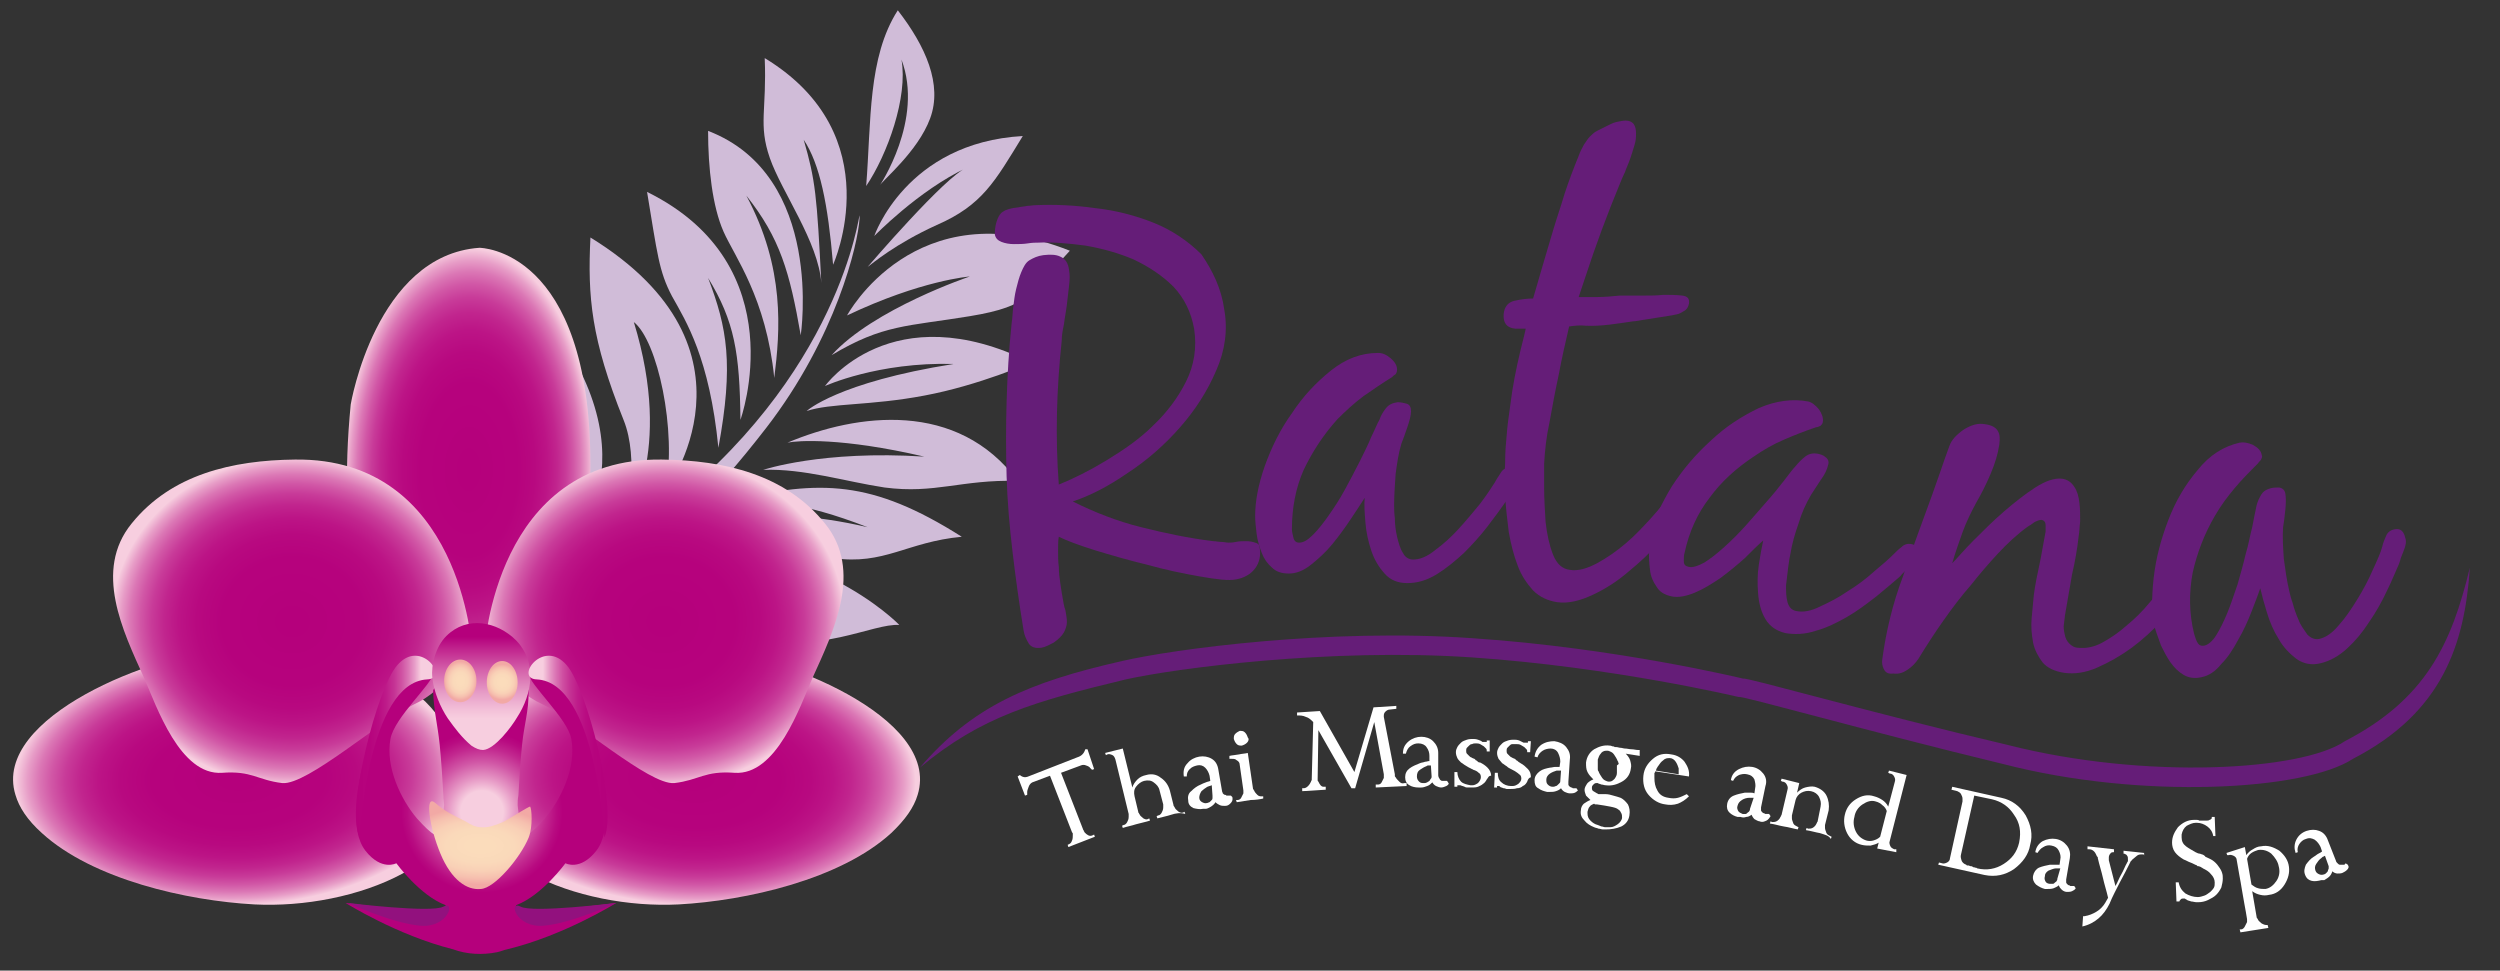 <?xml version="1.0" encoding="utf-8"?>
<!-- Generator: Adobe Illustrator 16.0.0, SVG Export Plug-In . SVG Version: 6.00 Build 0)  -->
<!DOCTYPE svg PUBLIC "-//W3C//DTD SVG 1.1//EN" "http://www.w3.org/Graphics/SVG/1.1/DTD/svg11.dtd">
<svg version="1.1" id="Layer_1" xmlns="http://www.w3.org/2000/svg" xmlns:xlink="http://www.w3.org/1999/xlink" x="0px" y="0px" viewBox="0 0 340 132" style="enable-background:new 0 0 340 132;" xml:space="preserve">
<rect x="0" y="0" width="340" height="132" fill="#333333" stroke="none"/>
<style type="text/css">
<![CDATA[
	.st0{fill:#92117E;}
	.st1{fill:url(#SVGID_1_);}
	.st2{fill:url(#SVGID_2_);}
	.st3{fill:url(#SVGID_3_);}
	.st4{fill:url(#SVGID_4_);}
	.st5{fill:url(#SVGID_5_);}
	.st6{fill:url(#SVGID_6_);}
	.st7{fill:url(#SVGID_7_);}
	.st8{fill:url(#SVGID_8_);}
	.st9{fill:url(#SVGID_9_);}
	.st10{fill:#FFFFFF;}
	.st11{fill:#651D78;}
	.st12{fill:#D0BCD8;}
	.st13{fill:url(#SVGID_10_);}
	.st14{fill:url(#SVGID_11_);}
	.st15{fill:url(#SVGID_12_);}
]]>
</style>
<g>
	<g>
		<g>
			<g>
				<path class="st12" d="M50,82.4c24.8-0.2,34.1-7.4,43.6-15.7c22.6-19.5,23.4-40.5,23.3-37c-0.2,3.5-3.2,16.2-12.7,28.5
					C89.8,76.8,79,83.6,51,84.6C49.5,84.6,44.5,82.4,50,82.4z"/>
			</g>
			<g>
				<path class="st12" d="M89.6,110.4c-0.1,0-0.1,0-0.2-0.1c-0.9-1-3.4-2.3-6.3-3.8c-3.6-1.8-8.1-4.1-11.4-6.9
					c-3.3-2.6-4.8-4.5-6.4-6.4c-1.6-2-3.3-4-7-6.9c-0.1-0.1-0.1-0.2-0.1-0.3c0-0.1,0.1-0.2,0.2-0.2c0,0,0,0,0,0
					c7.3,0.5,15,4.8,22,12.1c-5.2-8.3-16.1-12.1-16.3-12.1c-0.1,0-0.2-0.2-0.2-0.3c0-0.1,0.1-0.2,0.2-0.2c0,0,0,0,0,0
					c20.8,3.2,24,14,25.5,24.8c0,0.1,0,0.2-0.1,0.3C89.7,110.4,89.7,110.4,89.6,110.4z"/>
				<path class="st10" d="M64.4,85.6c20.6,3.2,23.8,13.7,25.3,24.6c-2-2.2-11.7-5.7-17.8-10.6c-6.6-5.3-6.1-7.5-13.4-13.3
					c8.4,0.6,16.8,6.2,23.3,13.5C77.1,90,64.4,85.6,64.4,85.6 M64.4,85.1c-0.2,0-0.4,0.2-0.5,0.4c-0.1,0.3,0.1,0.5,0.3,0.6
					c0.1,0,8.7,3.1,14.2,9.4c-6.4-5.9-13.3-9.4-19.9-9.8c0,0,0,0,0,0c-0.2,0-0.4,0.1-0.5,0.3c-0.1,0.2,0,0.4,0.2,0.6
					c3.7,3,5.3,5,6.9,6.9c1.5,1.9,3.1,3.8,6.4,6.4c3.4,2.7,7.9,5,11.5,6.9c2.9,1.5,5.4,2.8,6.2,3.7c0.1,0.1,0.2,0.2,0.4,0.2
					c0.1,0,0.1,0,0.2,0c0.2-0.1,0.3-0.3,0.3-0.5C88.6,99.3,85.4,88.4,64.4,85.1C64.4,85.1,64.4,85.1,64.4,85.1L64.4,85.1z"/>
			</g>
			<g>
				<path class="st12" d="M111.7,100.5C111.6,100.5,111.6,100.5,111.7,100.5c-2.7-1-5.6-1.4-8.6-1.9c-4.2-0.6-8.5-1.3-12.5-3.3
					c-3.8-1.9-6.4-4-9-6.2c-2.2-1.8-4.4-3.6-7.2-5.1c-0.1-0.1-0.1-0.2-0.1-0.3s0.1-0.2,0.2-0.2c0,0,0.4-0.1,1.1-0.1
					c2.2,0,7.8,0.6,16.6,5c-6.8-4.4-9.3-5.2-13.5-6.1c-0.1,0-0.2-0.1-0.2-0.3c0-0.1,0.1-0.2,0.2-0.2c0.9,0,1.9-0.1,2.9-0.1
					c9.4,0,21.3,2.1,30.3,18.3c0.1,0.1,0,0.2,0,0.3C111.8,100.5,111.7,100.5,111.7,100.5z"/>
				<path class="st10" d="M81.5,82.1c8.9,0,21,1.8,30.1,18.2c-6.2-2.2-14.1-1.7-21-5.2c-6.9-3.5-10-7.9-16.1-11.3c0,0,0.3-0.1,1-0.1
					c2.6,0,10,0.8,22.1,8.1c-11.4-7.7-13.9-8.6-18.9-9.7C79.6,82.1,80.5,82.1,81.5,82.1 M81.5,81.6c-1.1,0-2.1,0-2.9,0.1
					c-0.3,0-0.5,0.2-0.5,0.5c0,0.3,0.1,0.5,0.4,0.5c3.2,0.7,5.3,1.3,9.7,3.8c-6.6-2.8-10.9-3.2-12.8-3.2c-0.7,0-1.1,0.1-1.1,0.1
					c-0.2,0-0.4,0.2-0.4,0.4c0,0.2,0.1,0.4,0.3,0.5c2.8,1.5,4.9,3.3,7.1,5.1c2.6,2.1,5.2,4.3,9,6.2c4.1,2,8.4,2.7,12.6,3.4
					c3,0.5,5.9,0.9,8.5,1.8c0.1,0,0.1,0,0.2,0c0.1,0,0.3-0.1,0.4-0.2c0.1-0.2,0.2-0.4,0.1-0.6C103,83.7,91,81.6,81.5,81.6L81.5,81.6
					z"/>
			</g>
			<g>
				<path class="st12" d="M90.5,75.3c0,0,11.8,1.5,18.4,6.2c-14.8-3.8-21-3.3-23.9-2.8c8.4,1.9,14,6.1,18,7.6
					c7.8,3,15.8-1.6,19.3-1.3C122.3,84.9,109.4,72,90.5,75.3z"/>
			</g>
			<g>
				<path class="st12" d="M95.5,71.3c0,0,7.9-3,22.5,0.4c-9.3-3.6-13.1-3.4-18.3-3.7c11.8-2.7,18.8-2.8,31.1,5
					c-7.5,0.7-10.5,3.9-17.5,2.9C106.4,75,107,72.3,95.5,71.3z"/>
			</g>
			<g>
				<path class="st12" d="M103.8,63.9c0,0,8-2.7,21.9-1.8c-11.2-2.6-17.2-2.2-18.6-1.9c9.5-4,23.1-5.8,31.3,5.2
					c-7.7-0.2-11.2,1.8-18.1,0.9C115,65.5,109.3,63.7,103.8,63.9z"/>
			</g>
			<g>
				<path class="st12" d="M109.7,55.9c0,0,4.2-3.9,20-6.4c-10.3-0.3-17.5,3-17.5,3s9-12.6,28-3.2c0,0-7,3.1-14.5,4.5
					C118.3,55.2,113,54.8,109.7,55.9z"/>
			</g>
			<g>
				<path class="st12" d="M115.2,42.9c0,0,9.2-17.2,30.3-8.8c-5.3,5.7-5.1,7.5-13.6,8.9c-8.5,1.4-11.8,1.1-18.8,5.3
					c5.7-6.3,18.8-10.7,18.8-10.7S125.3,38.1,115.2,42.9z"/>
			</g>
			<g>
				<path class="st12" d="M118,36.3c0,0,10.7-12.5,13.5-13.5c-6.6,3.1-12.6,9.3-12.6,9.3s4.3-12.7,20.2-13.6
					c-3.8,6.2-5.5,9.4-11.7,12.1C121.7,33.2,118.7,35.8,118,36.3z"/>
			</g>
			<g>
				<path class="st12" d="M119.6,25.3c0,0,6.1-9,3-17.2c0.9,5.1-1.9,12.9-4.8,17.2c0.7-8.8,0.2-17.5,4.3-23.9
					c3.8,4.9,6.1,10.1,4.4,14.7C124.8,20.7,119.9,24.6,119.6,25.3z"/>
			</g>
			<g>
				<path class="st12" d="M113.3,36c0,0,8-17.6-9.3-28.1c0.3,7.1-0.9,9,0.7,13.6c1.6,4.6,6.6,11.4,7,17c-0.6-11.9-0.8-14-2.4-19.5
					C111.5,22.3,112.6,27.7,113.3,36z"/>
			</g>
			<g>
				<path class="st12" d="M108.9,45.6c0,0,3.3-21.7-12.6-27.8c0,5.1,0.6,10.3,2.1,13.7c1.5,3.4,5.8,9,6.9,19.9
					c0.8-6.4,1.5-14.9-3.8-24.8C106.1,32.4,107.4,37,108.9,45.6z"/>
			</g>
			<g>
				<path class="st12" d="M100.7,57.1c0,0,7.6-21-12.7-31c1.4,8.4,1.6,10.8,3.4,14.2c1.9,3.4,5.1,8.4,6.3,20.6
					c2.1-11.4,1.2-16.3-1.4-23.1C99.9,43.7,100.6,48,100.7,57.1z"/>
			</g>
			<g>
				<path class="st12" d="M90.5,66.8c0,0,14.5-19.3-10.2-34.5c-0.4,8.1,0.1,13.8,4.5,24.8c2.2,5.4,0.4,13.4,0.3,13.7
					c0,0,6.6-9.1,1.1-27C89.4,46.3,92.1,58.5,90.5,66.8z"/>
			</g>
			<g>
				<path class="st12" d="M76.3,75.8c0,0,13.4-11.5-1.2-31.6c-4.3,11.6-3.7,17.7-3.6,22.3c0.1,4.6-2,12.2-2.7,12.5
					c4.6-3.3,8.4-9.8,8.7-22.8C79.1,60.9,79,70.7,76.3,75.8z"/>
			</g>
			<g>
				<path class="st12" d="M59.2,80.7c-0.1,0-0.2,0-0.2-0.1c-0.1-0.1-0.1-0.2,0-0.3c4.7-6,6.9-12,6.5-18.5
					c-0.6,7.1-3.9,11.9-7.7,17.4c0,0.1-0.1,0.1-0.2,0.1c0,0-0.1,0-0.1,0c-0.1-0.1-0.2-0.2-0.1-0.3c2.7-5,2.2-10.4,1.9-13.6l-0.1-0.6
					l0-0.2c-0.6-4.6,0.9-10.5,4.1-16.4c0-0.1,0.1-0.1,0.2-0.1c0,0,0,0,0,0c0.1,0,0.2,0,0.2,0.1c5.5,9.3,7.2,17.2,4.9,23.3
					C66.1,78.4,59.4,80.7,59.2,80.7C59.3,80.7,59.3,80.7,59.2,80.7z"/>
				<path class="st10" d="M63.6,48.3c15.3,25.7-4.4,32.2-4.4,32.2c5.8-7.2,7.5-14.5,6.1-21.9c0.2,8.7-3.4,14.1-7.7,20.5
					c3-5.4,2.2-11.2,1.9-14.4C59.4,64,58.2,58,63.6,48.3 M63.6,47.8C63.6,47.8,63.6,47.8,63.6,47.8c-0.2,0-0.4,0.1-0.4,0.3
					c-3.3,6-4.8,11.9-4.2,16.5c0,0.1,0,0.1,0,0.2l0.1,0.6c0.3,3.2,0.9,8.6-1.9,13.5c-0.1,0.2-0.1,0.5,0.2,0.7c0.1,0,0.2,0.1,0.3,0.1
					c0.2,0,0.3-0.1,0.4-0.2c3.1-4.6,6-8.8,7.2-14.2c-0.4,5.2-2.5,10.1-6.4,15c-0.1,0.2-0.1,0.4,0,0.6c0.1,0.1,0.2,0.2,0.4,0.2
					c0.1,0,0.1,0,0.2,0c0.3-0.1,6.9-2.3,9.5-9.3c2.3-6.3,0.7-14.2-4.9-23.6C63.9,47.9,63.8,47.8,63.6,47.8L63.6,47.8z"/>
			</g>
		</g>
		
			<radialGradient id="SVGID_1_" cx="63.742" cy="63.899" r="16.936" gradientTransform="matrix(1 1.398434e-02 -2.482837e-02 1.775 1.593 -50.43)" gradientUnits="userSpaceOnUse">
			<stop  offset="0" style="stop-color:#B5007C"/>
			<stop  offset="0.389" style="stop-color:#B6027D"/>
			<stop  offset="0.529" style="stop-color:#B80980"/>
			<stop  offset="0.629" style="stop-color:#BC1486"/>
			<stop  offset="0.71" style="stop-color:#C1258E"/>
			<stop  offset="0.779" style="stop-color:#C83B99"/>
			<stop  offset="0.84" style="stop-color:#D157A6"/>
			<stop  offset="0.896" style="stop-color:#DB77B5"/>
			<stop  offset="0.947" style="stop-color:#E79DC7"/>
			<stop  offset="0.992" style="stop-color:#F4C6DB"/>
			<stop  offset="1" style="stop-color:#F7CEDF"/>
		</radialGradient>
		<path class="st1" d="M65.2,33.7c0,0,15.1,0,15.1,29.6c0,29.6-17.5,30.9-17.5,30.9S43.9,93.8,47.7,55C47.7,55,51.1,34.7,65.2,33.7z
			"/>
		
			<radialGradient id="SVGID_2_" cx="32.416" cy="105.836" r="30.282" gradientTransform="matrix(1 -2.534627e-02 1.439397e-02 0.568 -1.513 46.573)" gradientUnits="userSpaceOnUse">
			<stop  offset="0" style="stop-color:#B5007C"/>
			<stop  offset="0.389" style="stop-color:#B6027D"/>
			<stop  offset="0.529" style="stop-color:#B80980"/>
			<stop  offset="0.629" style="stop-color:#BC1486"/>
			<stop  offset="0.71" style="stop-color:#C1258E"/>
			<stop  offset="0.779" style="stop-color:#C83B99"/>
			<stop  offset="0.84" style="stop-color:#D157A6"/>
			<stop  offset="0.896" style="stop-color:#DB77B5"/>
			<stop  offset="0.947" style="stop-color:#E79DC7"/>
			<stop  offset="0.992" style="stop-color:#F4C6DB"/>
			<stop  offset="1" style="stop-color:#F7CEDF"/>
		</radialGradient>
		<path class="st2" d="M2.1,108.1c-3.3-10.7,19.5-19.3,27.7-19.5c19.9-0.3,30.2,3.8,33,16.2c2.7,12.4-14.8,18.9-28.2,18.2
			c-9.2-0.5-22-3.4-28.9-9.7C3.7,111.5,2.6,109.8,2.1,108.1z"/>
		
			<radialGradient id="SVGID_3_" cx="619.784" cy="105.836" r="30.283" gradientTransform="matrix(-1 -2.534627e-02 -1.439397e-02 0.568 715.551 61.461)" gradientUnits="userSpaceOnUse">
			<stop  offset="0" style="stop-color:#B5007C"/>
			<stop  offset="0.389" style="stop-color:#B6027D"/>
			<stop  offset="0.529" style="stop-color:#B80980"/>
			<stop  offset="0.629" style="stop-color:#BC1486"/>
			<stop  offset="0.71" style="stop-color:#C1258E"/>
			<stop  offset="0.779" style="stop-color:#C83B99"/>
			<stop  offset="0.84" style="stop-color:#D157A6"/>
			<stop  offset="0.896" style="stop-color:#DB77B5"/>
			<stop  offset="0.947" style="stop-color:#E79DC7"/>
			<stop  offset="0.992" style="stop-color:#F4C6DB"/>
			<stop  offset="1" style="stop-color:#F7CEDF"/>
		</radialGradient>
		<path class="st3" d="M124.8,108.1c3.3-10.7-19.5-19.3-27.7-19.5c-19.9-0.3-30.2,3.8-33,16.2c-2.7,12.4,14.8,18.9,28.2,18.2
			c9.2-0.5,22-3.4,28.9-9.7C123.1,111.5,124.3,109.8,124.8,108.1z"/>
		
			<radialGradient id="SVGID_4_" cx="90.277" cy="84.519" r="24.578" gradientTransform="matrix(1 0 0 0.909 0 7.698)" gradientUnits="userSpaceOnUse">
			<stop  offset="0" style="stop-color:#B5007C"/>
			<stop  offset="0.389" style="stop-color:#B6027D"/>
			<stop  offset="0.529" style="stop-color:#B80980"/>
			<stop  offset="0.629" style="stop-color:#BC1486"/>
			<stop  offset="0.71" style="stop-color:#C1258E"/>
			<stop  offset="0.779" style="stop-color:#C83B99"/>
			<stop  offset="0.84" style="stop-color:#D157A6"/>
			<stop  offset="0.896" style="stop-color:#DB77B5"/>
			<stop  offset="0.947" style="stop-color:#E79DC7"/>
			<stop  offset="0.992" style="stop-color:#F4C6DB"/>
			<stop  offset="1" style="stop-color:#F7CEDF"/>
		</radialGradient>
		<path class="st4" d="M65.9,88.3c0,0,1.4-26.1,24.1-25.8c8.5,0.1,16.8,2,22.2,8.7c5.2,6.4,1.2,14.6-1.7,21
			c-1.7,3.9-4.9,13.3-10.6,12.9c-4.1-0.3-4.8,1-8.2,1.4c-3.4,0.3-13.4-8.6-17.9-10.7C69.3,93.8,65.9,88.3,65.9,88.3z"/>
		
			<radialGradient id="SVGID_5_" cx="333.223" cy="84.519" r="24.578" gradientTransform="matrix(-1 0 0 0.909 372.984 7.698)" gradientUnits="userSpaceOnUse">
			<stop  offset="0" style="stop-color:#B5007C"/>
			<stop  offset="0.389" style="stop-color:#B6027D"/>
			<stop  offset="0.529" style="stop-color:#B80980"/>
			<stop  offset="0.629" style="stop-color:#BC1486"/>
			<stop  offset="0.71" style="stop-color:#C1258E"/>
			<stop  offset="0.779" style="stop-color:#C83B99"/>
			<stop  offset="0.84" style="stop-color:#D157A6"/>
			<stop  offset="0.896" style="stop-color:#DB77B5"/>
			<stop  offset="0.947" style="stop-color:#E79DC7"/>
			<stop  offset="0.992" style="stop-color:#F4C6DB"/>
			<stop  offset="1" style="stop-color:#F7CEDF"/>
		</radialGradient>
		<path class="st5" d="M64.2,88.3c0,0-1.4-26.1-24.1-25.8c-8.5,0.1-16.8,2-22.2,8.7c-5.2,6.4-1.2,14.6,1.7,21
			c1.7,3.9,4.9,13.3,10.6,12.9c4.1-0.3,4.8,1,8.2,1.4c3.4,0.3,13.4-8.6,17.9-10.7C60.7,93.8,64.2,88.3,64.2,88.3z"/>
		<radialGradient id="SVGID_6_" cx="65.545" cy="110.441" r="10.971" gradientUnits="userSpaceOnUse">
			<stop  offset="0.264" style="stop-color:#F7CEDF"/>
			<stop  offset="0.419" style="stop-color:#E698C5"/>
			<stop  offset="0.622" style="stop-color:#D157A6"/>
			<stop  offset="0.794" style="stop-color:#C2288F"/>
			<stop  offset="0.925" style="stop-color:#B80B81"/>
			<stop  offset="1" style="stop-color:#B5007C"/>
		</radialGradient>
		<path class="st6" d="M83.8,122.8l-7.3,0.9c0,0-4.4,0.3-6.4,0.1l0.1-0.7c3.5-1.3,6.7-5.7,6.7-5.7s2,1.1,4.2-1.7
			c4.3-5.5-3.1-24.1-6.7-24.7c-1.9-0.3-2.5,0.6-2.5,0.6c0,1.4,5.3,6.1,5.8,8.9c0.7,3.9-1.4,8.2-3.6,10.8c-1,1.2-1.8,1.9-2.4,2.2
			l0-0.1c-0.8-0.3-1.1-1.9-1.3-3.9c0-0.4,0-0.8,0.1-1.3c0.1-2,0.3-4.9,0.5-6.9c0.3-2.9,0.9-4.4,0.9-7.4c0,0,0,0,0,0
			c-0.2-1-3.3-1-6.5-0.8c-3.1-0.2-6.2-0.2-6.5,0.8c0,0,0,0,0,0c0.1,2.9,0.6,4.5,0.9,7.4c0.2,2,0.4,4.9,0.5,6.9
			c0,0.5,0.1,0.9,0.1,1.3c-0.2,1.9-0.6,3.5-1.3,3.9l0,0.1c-0.6-0.3-1.3-1-2.4-2.2c-2.2-2.6-4.3-7-3.6-10.8c0.5-2.9,5.8-7.6,5.8-8.9
			c0,0-0.6-0.9-2.5-0.6c-3.6,0.5-11,19.2-6.7,24.7c2.2,2.8,4.2,1.7,4.2,1.7s3.2,4.4,6.7,5.7l0.1,0.7c-2,0.1-6.4-0.1-6.4-0.1
			l-7.3-0.9c0,0,7,4.4,14.6,6.3c1.9,0.7,4,0.8,6,0.4c0.5-0.1,0.9-0.3,1.4-0.4C76.8,127.2,83.8,122.8,83.8,122.8z"/>
		
			<linearGradient id="SVGID_7_" gradientUnits="userSpaceOnUse" x1="515.812" y1="101.555" x2="526.564" y2="101.555" gradientTransform="matrix(-1 0 0 1 575.039 0)">
			<stop  offset="0.184" style="stop-color:#F7CEDF"/>
			<stop  offset="0.186" style="stop-color:#F7CDDE"/>
			<stop  offset="0.264" style="stop-color:#E79DC8"/>
			<stop  offset="0.346" style="stop-color:#DA74B4"/>
			<stop  offset="0.432" style="stop-color:#CF50A2"/>
			<stop  offset="0.523" style="stop-color:#C53394"/>
			<stop  offset="0.619" style="stop-color:#BE1C8A"/>
			<stop  offset="0.722" style="stop-color:#B90C82"/>
			<stop  offset="0.84" style="stop-color:#B6037D"/>
			<stop  offset="1" style="stop-color:#B5007C"/>
		</linearGradient>
		<path class="st7" d="M58.1,92.4c3.1-0.1-0.9-5.7-4.1-1.9c-2.7,3.1-6.9,19.3-5.1,23.4C48.9,113.9,50,92.8,58.1,92.4z"/>
		
			<radialGradient id="SVGID_8_" cx="65.292" cy="114.984" r="10.995" gradientTransform="matrix(1 1.846104e-02 -9.432134e-03 0.511 1.096 55.041)" gradientUnits="userSpaceOnUse">
			<stop  offset="0.16" style="stop-color:#FBDCBB"/>
			<stop  offset="0.422" style="stop-color:#FAD9BA"/>
			<stop  offset="0.615" style="stop-color:#F9D0B6"/>
			<stop  offset="0.785" style="stop-color:#F6C0AF"/>
			<stop  offset="0.943" style="stop-color:#F2A9A5"/>
			<stop  offset="0.945" style="stop-color:#F2A9A5"/>
		</radialGradient>
		<path class="st8" d="M65.4,112.5c0.9,0.1,1.8-0.2,3-0.7c0.3-0.1,3.6-2.2,3.7-2.1c0.2,0.2,0.4,2.7-0.2,4.2c-1.1,2.7-4.6,6.9-6.5,7
			c-1.9,0.2-4-1.2-5.5-4.8c-1.5-3.6-2.2-8.2-0.7-6.9c1.2,1.1,2.7,1.8,4.1,2.5C64.1,112.2,64.7,112.5,65.4,112.5z"/>
		<linearGradient id="SVGID_9_" gradientUnits="userSpaceOnUse" x1="65.5" y1="85.144" x2="65.5" y2="102.235">
			<stop  offset="8.654449e-02" style="stop-color:#B5007C"/>
			<stop  offset="0.138" style="stop-color:#BB1486"/>
			<stop  offset="0.355" style="stop-color:#D563AB"/>
			<stop  offset="0.534" style="stop-color:#E79DC7"/>
			<stop  offset="0.666" style="stop-color:#F3C0D8"/>
			<stop  offset="0.736" style="stop-color:#F7CEDF"/>
		</linearGradient>
		<path class="st9" d="M65.7,102c-0.5,0-1-0.2-1.6-0.6c-1.3-1.1-2.2-2.3-3.2-3.7c-1-1.5-1.9-3.6-2.1-5.5c-0.2-1.9,0.5-4.3,1.9-5.7
			c2.8-2.8,6.9-2,9.5,0.6c2.9,3,2.2,7.3,0.1,10.5C69.6,98.8,67.3,101.9,65.7,102z"/>
		<linearGradient id="SVGID_10_" gradientUnits="userSpaceOnUse" x1="71.863" y1="101.555" x2="82.616" y2="101.555">
			<stop  offset="0.184" style="stop-color:#F7CEDF"/>
			<stop  offset="0.186" style="stop-color:#F7CDDE"/>
			<stop  offset="0.265" style="stop-color:#E79DC7"/>
			<stop  offset="0.346" style="stop-color:#DA74B4"/>
			<stop  offset="0.432" style="stop-color:#CF50A2"/>
			<stop  offset="0.523" style="stop-color:#C53394"/>
			<stop  offset="0.619" style="stop-color:#BE1C8A"/>
			<stop  offset="0.722" style="stop-color:#B90C82"/>
			<stop  offset="0.84" style="stop-color:#B6037D"/>
			<stop  offset="1" style="stop-color:#B5007C"/>
		</linearGradient>
		<path class="st13" d="M73,92.4c-3.1-0.1,0.9-5.7,4.1-1.9c2.7,3.1,6.9,19.3,5.1,23.4C82.2,113.9,81.1,92.8,73,92.4z"/>
		
			<radialGradient id="SVGID_11_" cx="26.483" cy="92.592" r="2.795" gradientTransform="matrix(0.839 0 0 1 40.407 0)" gradientUnits="userSpaceOnUse">
			<stop  offset="0.16" style="stop-color:#FBDCBB"/>
			<stop  offset="0.422" style="stop-color:#FAD9BA"/>
			<stop  offset="0.615" style="stop-color:#F9D0B6"/>
			<stop  offset="0.785" style="stop-color:#F6C0AF"/>
			<stop  offset="0.943" style="stop-color:#F2A9A5"/>
			<stop  offset="0.945" style="stop-color:#F2A9A5"/>
		</radialGradient>
		<ellipse class="st14" cx="62.6" cy="92.6" rx="2.2" ry="2.9"/>
		<radialGradient id="SVGID_12_" cx="68.315" cy="92.764" r="2.563" gradientUnits="userSpaceOnUse">
			<stop  offset="0.16" style="stop-color:#FBDCBB"/>
			<stop  offset="0.422" style="stop-color:#FAD9BA"/>
			<stop  offset="0.615" style="stop-color:#F9D0B6"/>
			<stop  offset="0.785" style="stop-color:#F6C0AF"/>
			<stop  offset="0.943" style="stop-color:#F2A9A5"/>
			<stop  offset="0.945" style="stop-color:#F2A9A5"/>
		</radialGradient>
		<ellipse class="st15" cx="68.3" cy="92.8" rx="2.1" ry="2.9"/>
	</g>
	<path class="st0" d="M70.8,123.3c-1.7-0.9-0.7,2.9,3.1,2.6c3.8-0.3,9.9-3.1,9.9-3.1S72.4,124.2,70.8,123.3z"/>
	<path class="st0" d="M60.3,123.3c1.7-0.9,0.7,2.9-3.1,2.6c-3.8-0.3-9.9-3.1-9.9-3.1S58.7,124.2,60.3,123.3z"/>
</g>
<g>
	<g>
		<path class="st11" d="M125.1,104.4c8.4-7,15.6-9,28-12c6.7-1.5,27.8-4.3,47-3c19.2,1.3,36.4,5.4,36.4,5.4
			c0.1-0.3,16.9,4.5,35.9,9.1c18.9,4.9,41.1,3.6,47.6-0.7c12.2-6.3,15.2-15.6,15.9-26c-2.5,10.4-6,17.9-17,23.6
			c-5.8,4-27.1,5.3-45.9,0.5c-18.7-4.4-35.8-9.3-35.9-9c0,0-17.3-4.2-36.8-5.5c-19.6-1.4-40.8,1.5-47.7,3.1
			C139.8,92.8,132.2,96.1,125.1,104.4z"/>
	</g>
	<g>
		<path class="st11" d="M166.5,42.1c0.5,2.8,0.1,5.6-1.1,8.3c-1.2,2.8-2.8,5.3-4.9,7.7c-2.1,2.4-4.5,4.5-7.1,6.2
			c-2.6,1.8-5.1,3.1-7.5,3.9c3,1.5,6.1,2.7,9.3,3.5c3.2,0.8,6.5,1.5,9.8,1.9c0.4,0,0.7,0.1,1.1,0.1c0.3,0,0.7,0.1,1,0.1
			c0.2,0,0.5,0,1-0.1c0.4-0.1,0.9-0.1,1.4-0.1c0.5,0,0.9,0.1,1.2,0.2c0.4,0.1,0.6,0.3,0.6,0.6c0.2,1.1,0,2.1-0.6,2.9
			c-0.6,0.8-1.5,1.3-2.6,1.5c-1,0.2-2.6,0-4.9-0.4c-2.3-0.4-4.7-0.9-7.2-1.6c-2.5-0.6-4.9-1.3-7.2-2c-2.2-0.7-3.8-1.3-4.8-1.8
			c-0.1,0.5-0.1,1.1-0.1,1.9c0,0.7,0,1.5,0.1,2.2c0,0.8,0.1,1.5,0.2,2.2c0.1,0.7,0.2,1.4,0.3,1.9c0.1,0.6,0.2,1.3,0.4,1.8
			c0.1,0.6,0.2,1.1,0.2,1.6c0,0.5-0.2,1-0.4,1.4c-0.3,0.5-0.7,0.9-1.4,1.4c-0.6,0.3-1.1,0.6-1.7,0.7c-0.8,0.1-1.4-0.1-1.7-0.6
			c-0.3-0.5-0.6-1.1-0.7-1.8c-0.6-3.7-1.1-7.3-1.5-10.7c-0.4-3.4-0.7-6.8-0.8-10.2c-0.1-3.4-0.1-6.7,0-10.2c0.1-3.4,0.3-7,0.7-10.8
			c0.1-0.5,0.1-1.2,0.2-2c0.1-0.8,0.2-1.7,0.4-2.5c0.2-0.8,0.4-1.6,0.7-2.3c0.3-0.7,0.6-1.3,1.1-1.6c0.5-0.3,1.1-0.6,1.9-0.7
			c0.9-0.1,1.7-0.1,2.3,0.2c0.7,0.3,1.1,0.9,1.2,1.9c0.1,0.5,0.1,1.2,0,2c-0.1,0.8-0.2,1.7-0.3,2.6c-0.1,0.9-0.3,1.8-0.4,2.7
			c-0.2,0.9-0.3,1.6-0.3,2.2c-0.7,6.6-0.9,13.1-0.4,19.6c2-0.8,4.2-1.9,6.5-3.3c2.3-1.4,4.5-2.9,6.3-4.7c1.9-1.8,3.4-3.8,4.5-6
			c1.1-2.2,1.5-4.6,1.1-7.2c-0.4-2.2-1.3-4.1-2.8-5.7c-1.5-1.5-3.3-2.7-5.4-3.7c-2.1-0.9-4.3-1.5-6.6-1.9c-2.3-0.3-4.4-0.5-6.4-0.4
			c-0.3,0-0.8,0-1.4,0.1c-0.6,0.1-1.3,0.1-1.9,0.1c-0.6,0-1.2-0.1-1.7-0.3c-0.5-0.2-0.8-0.5-0.9-1c0-0.3,0-0.7,0.1-1.2
			c0.2-1,0.6-1.7,1-1.9c0.4-0.3,1.1-0.5,2.1-0.6c0.4-0.1,0.8-0.1,1.2-0.2c0.4,0,0.8-0.1,1.3-0.1c2.4-0.1,5.1,0,7.9,0.4
			c2.8,0.3,5.5,1,8,2c2.5,1,4.7,2.5,6.5,4.3C164.9,36.8,166.1,39.2,166.5,42.1z"/>
		<path class="st11" d="M205.8,66.7c-0.4,0.6-0.7,1.1-1,1.5c-0.7,1-1.5,2.1-2.5,3.4c-1,1.3-2.1,2.5-3.2,3.6
			c-1.2,1.1-2.4,2.1-3.7,2.9c-1.3,0.8-2.6,1.2-4,1.2c-1.3,0-2.3-0.4-3.1-1.3c-0.8-0.9-1.4-1.9-1.8-3.1c-0.4-1.2-0.7-2.5-0.8-3.8
			c-0.1-1.3-0.2-2.5-0.1-3.4c-0.5,0.8-1.1,1.7-1.9,2.9c-0.8,1.2-1.6,2.3-2.5,3.4c-0.9,1.1-1.9,2-2.9,2.8c-1,0.8-2,1.2-3,1.2
			c-0.9,0-1.7-0.2-2.3-0.8c-0.6-0.5-1.1-1.2-1.4-2c-0.3-0.8-0.6-1.7-0.7-2.6c-0.1-0.9-0.2-1.7-0.2-2.4c0-2,0.4-4.2,1.3-6.8
			c0.9-2.5,2.1-5,3.7-7.2c1.5-2.3,3.3-4.2,5.3-5.8c2-1.6,4.1-2.4,6.4-2.4c0.6,0,1.1,0.2,1.7,0.7c0.6,0.5,0.9,1,0.9,1.6
			c0,0.3-0.1,0.4-0.2,0.6c-0.2,0.1-0.3,0.2-0.5,0.4c-1.3,0.8-2.6,1.7-3.9,2.6c-1.2,0.9-2.4,2-3.5,3.1c-1.9,2.1-3.4,4.4-4.6,6.9
			c-1.1,2.5-1.6,5.2-1.6,8.1c0,0.3,0.1,0.7,0.2,1.1c0.1,0.5,0.4,0.7,0.8,0.7c0.6,0,1.2-0.4,1.9-1.1c0.7-0.7,1.4-1.6,2.1-2.6
			c0.7-1,1.5-2.2,2.2-3.5c0.7-1.3,1.4-2.6,2-3.8c0.6-1.2,1.2-2.4,1.6-3.4c0.5-1,0.8-1.8,1.1-2.3c0.2-0.6,0.5-1.1,0.9-1.6
			c0.4-0.5,0.9-0.7,1.6-0.8c0.4,0,0.8,0.1,1.2,0.2c0.4,0.1,0.6,0.5,0.6,1c0,0.6-0.2,1.3-0.5,2.2c-0.3,0.9-0.6,1.7-0.8,2.2
			c-0.4,1.3-0.6,2.7-0.8,4.2c-0.1,1.5-0.2,2.9-0.2,4.2c0,0.4,0,1,0.1,1.8c0,0.8,0.1,1.6,0.3,2.5c0.2,0.8,0.4,1.6,0.8,2.2
			c0.3,0.6,0.8,0.9,1.4,0.9c0.9,0,1.9-0.4,3-1.3c1.1-0.8,2.2-1.8,3.2-2.9c1-1.1,2-2.3,2.9-3.4c0.9-1.2,1.5-2.1,2-2.9
			c0.2-0.4,0.5-0.8,0.8-1.3s0.7-0.7,1.3-0.7c0.8,0,1.2,0.5,1.2,1.4C206.4,65.6,206.2,66.1,205.8,66.7z"/>
		<path class="st11" d="M259.7,77.1c-0.5,0.5-1,0.9-1.3,1.3c-0.9,0.8-2,1.7-3.2,2.7c-1.3,1-2.6,2-4,2.8c-1.4,0.8-2.8,1.5-4.3,1.9
			c-1.5,0.5-2.9,0.5-4.1,0.3c-1.2-0.3-2.1-0.9-2.7-1.9c-0.6-1-0.9-2.2-1-3.5c-0.1-1.3-0.1-2.6,0.1-3.9c0.2-1.3,0.4-2.4,0.6-3.3
			c-0.7,0.6-1.5,1.4-2.5,2.4c-1,0.9-2.1,1.8-3.3,2.7c-1.2,0.8-2.3,1.5-3.5,2c-1.2,0.5-2.3,0.7-3.2,0.5c-0.9-0.2-1.6-0.6-2-1.3
			c-0.5-0.7-0.8-1.4-0.9-2.3c-0.1-0.9-0.2-1.7-0.1-2.7c0.1-0.9,0.2-1.7,0.3-2.4c0.4-1.9,1.4-4,2.8-6.3c1.5-2.3,3.2-4.3,5.3-6.2
			c2-1.9,4.2-3.3,6.5-4.4c2.3-1,4.6-1.3,6.7-0.9c0.5,0.1,1,0.5,1.5,1.1c0.4,0.6,0.6,1.2,0.5,1.7c0,0.2-0.2,0.4-0.3,0.5
			c-0.2,0.1-0.4,0.2-0.6,0.2c-1.5,0.5-3,1.1-4.4,1.7c-1.4,0.6-2.8,1.4-4.1,2.3c-2.4,1.6-4.4,3.4-6,5.6c-1.7,2.2-2.8,4.7-3.4,7.5
			c-0.1,0.3-0.1,0.7-0.1,1.1c0,0.5,0.2,0.7,0.7,0.8c0.5,0.1,1.2-0.1,2.1-0.6c0.8-0.5,1.7-1.2,2.7-2.1c1-0.9,1.9-1.8,2.9-2.9
			c1-1.1,1.9-2.2,2.8-3.2c0.9-1,1.7-2,2.4-2.9c0.7-0.9,1.2-1.6,1.6-2c0.4-0.5,0.8-0.9,1.3-1.3c0.5-0.4,1.1-0.5,1.7-0.4
			c0.4,0.1,0.8,0.2,1.1,0.5c0.3,0.2,0.5,0.6,0.3,1.1c-0.1,0.5-0.4,1.2-1,2c-0.5,0.8-1,1.5-1.3,2c-0.7,1.2-1.3,2.5-1.7,3.9
			c-0.5,1.4-0.9,2.8-1.1,4.1c-0.1,0.4-0.2,1-0.3,1.8c-0.1,0.8-0.2,1.6-0.3,2.5c0,0.8,0,1.6,0.2,2.3c0.2,0.7,0.6,1.1,1.2,1.2
			c0.9,0.2,2,0,3.2-0.6c1.3-0.6,2.5-1.2,3.8-2.1c1.3-0.8,2.5-1.7,3.6-2.7c1.1-0.9,2-1.7,2.6-2.3c0.3-0.3,0.7-0.7,1.1-1
			c0.4-0.4,0.9-0.5,1.4-0.4c0.8,0.2,1.1,0.7,0.9,1.7C260.6,76.1,260.2,76.6,259.7,77.1z"/>
		<path class="st11" d="M256.2,91c-0.2-0.4-0.3-0.9-0.2-1.4c0.5-3.7,1.4-7.5,2.8-11.2c1.3-3.8,2.6-7.4,3.9-10.9
			c0.4-1.1,0.8-2.3,1.2-3.4c0.4-1.2,0.8-2.3,1.2-3.4c0.3-0.9,1-1.6,2-2.3c1-0.6,1.9-0.9,2.9-0.7c0.8,0.1,1.4,0.4,1.7,0.9
			c0.3,0.5,0.3,1.1,0.2,1.9c-0.2,1.3-0.6,2.6-1.2,4c-0.6,1.4-1.2,2.6-1.9,3.8c-0.7,1.3-1.4,2.7-1.9,4.1c-0.5,1.4-1,2.8-1.4,4.2
			c0.7-0.7,1.6-1.8,2.9-3.1c1.3-1.3,2.7-2.7,4.1-3.9c1.5-1.3,2.9-2.4,4.3-3.3c1.4-0.9,2.6-1.3,3.6-1.2c0.8,0.1,1.3,0.5,1.7,1.1
			c0.4,0.6,0.6,1.3,0.7,2.2c0.1,0.8,0.1,1.7,0.1,2.5c-0.1,0.8-0.1,1.5-0.2,2c-0.2,1.8-0.5,3.5-0.9,5.2c-0.3,1.7-0.6,3.5-0.9,5.2
			c-0.1,0.4-0.1,0.9-0.2,1.5c-0.1,0.5,0,1,0.1,1.5c0.1,0.5,0.3,0.9,0.6,1.2s0.7,0.6,1.3,0.6c1,0.1,2.1-0.1,3.2-0.7
			c1.1-0.6,2.3-1.4,3.4-2.4c1.1-0.9,2.1-1.9,3-3c0.9-1,1.6-1.9,2.1-2.7c0.2-0.3,0.6-0.7,0.9-1.1c0.4-0.4,0.8-0.6,1.2-0.5
			c0.4,0.1,0.7,0.3,0.9,0.6c0.2,0.4,0.2,0.7,0.2,1.1c0,0.2-0.1,0.4-0.3,0.7c-0.2,0.3-0.3,0.5-0.4,0.7c-0.7,1.1-1.7,2.3-2.9,3.6
			c-1.2,1.3-2.6,2.6-4.1,3.7c-1.5,1.1-3.1,2-4.7,2.7c-1.6,0.7-3.1,0.9-4.5,0.7c-1.3-0.2-2.3-0.7-2.9-1.4c-0.6-0.8-1.1-1.7-1.3-2.7
			c-0.2-1.1-0.3-2.2-0.2-3.3c0.1-1.2,0.2-2.2,0.3-3.2c0.2-1.5,0.5-2.9,0.8-4.3c0.3-1.4,0.5-2.8,0.8-4.3c0-0.2,0-0.5,0-0.9
			c0-0.4-0.2-0.6-0.5-0.7c-0.3,0-0.6,0.1-1,0.3c-0.4,0.3-0.7,0.5-0.9,0.6c-1.4,1-2.8,2.3-4.1,3.7c-1.3,1.4-2.5,2.8-3.6,4.2
			c-1.4,1.6-2.6,3.2-3.8,4.9c-1.2,1.7-2.3,3.4-3.4,5.2c-0.4,0.6-0.9,1.1-1.5,1.5c-0.6,0.4-1.2,0.6-1.9,0.5
			C256.7,91.7,256.4,91.4,256.2,91z"/>
		<path class="st11" d="M326.9,74.9c-0.3,0.7-0.5,1.3-0.6,1.7c-0.5,1.1-1,2.4-1.7,3.8c-0.7,1.5-1.5,2.9-2.4,4.2
			c-0.9,1.4-1.9,2.6-3,3.6c-1.1,1-2.3,1.7-3.6,2c-1.2,0.3-2.3,0.1-3.3-0.6c-0.9-0.7-1.8-1.6-2.4-2.7c-0.7-1.1-1.2-2.3-1.6-3.6
			c-0.4-1.3-0.7-2.4-0.9-3.3c-0.3,0.9-0.7,1.9-1.2,3.2c-0.5,1.3-1.1,2.6-1.8,3.8c-0.7,1.3-1.4,2.4-2.3,3.3c-0.8,1-1.7,1.6-2.7,1.8
			c-0.9,0.2-1.7,0.1-2.4-0.3c-0.7-0.4-1.3-1-1.8-1.7c-0.5-0.7-0.9-1.5-1.3-2.3c-0.3-0.9-0.6-1.6-0.8-2.3c-0.5-1.9-0.5-4.2-0.2-6.9
			c0.3-2.7,1-5.3,2-7.9c1-2.6,2.3-4.8,4-6.8c1.6-2,3.5-3.2,5.7-3.7c0.5-0.1,1.1,0,1.8,0.3c0.7,0.4,1.1,0.8,1.2,1.4
			c0.1,0.2,0,0.4-0.1,0.6c-0.1,0.2-0.3,0.3-0.4,0.5c-1.1,1.1-2.2,2.2-3.2,3.4c-1,1.2-1.9,2.4-2.7,3.8c-1.4,2.4-2.4,5-3,7.7
			c-0.5,2.7-0.5,5.5,0.2,8.3c0.1,0.3,0.2,0.7,0.4,1.1c0.2,0.4,0.5,0.6,1,0.5c0.5-0.1,1.1-0.6,1.6-1.4c0.5-0.8,1-1.8,1.5-3
			c0.5-1.2,0.9-2.5,1.4-3.9c0.4-1.4,0.8-2.8,1.1-4.1c0.4-1.3,0.6-2.6,0.9-3.7c0.2-1.1,0.4-2,0.5-2.5c0.1-0.6,0.3-1.2,0.6-1.7
			c0.3-0.6,0.7-0.9,1.4-1.1c0.4-0.1,0.8-0.1,1.2-0.1c0.4,0.1,0.7,0.3,0.8,0.8c0.1,0.5,0.1,1.3,0,2.3c-0.1,1-0.2,1.7-0.3,2.3
			c-0.1,1.4,0,2.8,0.1,4.3c0.2,1.5,0.4,2.9,0.7,4.2c0.1,0.4,0.2,1,0.5,1.8c0.2,0.8,0.5,1.6,0.8,2.3c0.3,0.8,0.8,1.4,1.2,2
			c0.5,0.5,1,0.7,1.6,0.6c0.9-0.2,1.8-0.8,2.7-1.9c0.9-1,1.7-2.2,2.5-3.5c0.8-1.3,1.5-2.6,2.1-4c0.6-1.3,1.1-2.4,1.3-3.2
			c0.1-0.5,0.3-0.9,0.5-1.4c0.2-0.5,0.6-0.8,1.1-0.9c0.8-0.2,1.3,0.2,1.5,1.1C327.3,73.6,327.2,74.2,326.9,74.9z"/>
	</g>
	<path class="st11" d="M230.1,66.2c-0.2-0.2-0.4-0.4-0.7-0.4c-0.4,0-0.8,0.1-1.2,0.5c-0.4,0.4-0.7,0.7-1,1c-0.7,0.8-1.5,1.9-2.6,3.1
		c-1.1,1.2-2.2,2.4-3.5,3.5c-1.3,1.1-2.6,2-3.9,2.7c-1.3,0.7-2.6,1.1-3.7,0.9c-1-0.1-1.8-0.8-2.3-2.1c-0.5-1.3-0.8-2.7-1-4.4
		c-0.1-1.6-0.2-3.2-0.2-4.9c0-1,0-2,0-3c0.1-1.8,0.3-3.7,0.7-5.5c0.4-2.2,0.8-4.4,1.3-6.7c0.4-2.2,0.9-4.3,1.4-6.5
		c0.7-0.1,1.5-0.2,2.3-0.1c2.1,0.1,4.3-0.3,6.4-0.6c0.3,0,0.8-0.1,1.4-0.2c0.6-0.1,1.3-0.2,1.9-0.3c0.7-0.1,1.3-0.2,1.9-0.3
		c0.6-0.1,1-0.2,1.2-0.3c0.3-0.2,0.6-0.3,0.8-0.5c0.2-0.2,0.3-0.4,0.4-0.8c0.1-0.7-0.2-1-0.9-1.1c-0.9-0.1-1.7-0.1-2.6-0.1
		c-0.9,0.1-1.7,0.1-2.6,0.1l-3.3,0c-1,0.1-2.1,0.2-3.1,0.2c-0.8,0-1.7,0-2.5,0c0.3-0.9,0.6-1.8,0.9-2.7c1.4-4.3,3-8.6,4.7-12.7
		c0.2-0.5,0.4-1,0.7-1.6c0.2-0.6,0.5-1.2,0.7-1.8c0.2-0.6,0.4-1.2,0.6-1.9c0.2-0.6,0.2-1.2,0.2-1.6c0-0.5-0.1-0.9-0.3-1.2
		s-0.6-0.5-1.1-0.5c-0.4,0-0.8,0.1-1.3,0.2c-0.4,0.1-0.8,0.3-1.2,0.5c-0.6,0.3-1,0.5-1.4,0.7c-0.4,0.2-0.7,0.5-1,0.8
		c-0.3,0.3-0.5,0.7-0.8,1.1c-0.2,0.4-0.5,0.9-0.7,1.5c-0.7,1.7-1.3,3.3-1.9,5.1c-0.5,1.7-1.1,3.4-1.6,5.1c-0.9,3-1.8,6.1-2.7,9.2
		c-0.8,0-1.6,0.1-2.5,0.3c-0.9,0.2-1.4,0.8-1.5,1.8c-0.1,1.2,0.4,1.9,1.6,2c0.5,0,0.9,0,1.4,0c-0.2,1-0.5,2-0.7,2.9
		c-0.6,2.5-1.1,5-1.4,7.5c-0.2,1.4-0.4,2.8-0.5,4.2c-0.1,1-0.2,2.2-0.2,3.6c-0.1,1.4,0,3,0,4.6c0.1,1.6,0.3,3.3,0.5,4.9
		c0.3,1.7,0.7,3.2,1.2,4.5c0.5,1.4,1.3,2.5,2.1,3.4c0.9,0.9,2,1.4,3.3,1.6c1.5,0.2,3.1-0.2,4.8-1c1.7-0.8,3.3-1.8,4.8-3.1
		c1.6-1.3,3-2.6,4.3-4.1c1.3-1.5,2.4-2.8,3.2-3.9c0.4-0.5,0.7-0.9,1-1.4c0.3-0.5,0.5-1,0.6-1.5C230.3,66.7,230.2,66.5,230.1,66.2z"
		/>
</g>
<g>
	<path class="st10" d="M148.8,104.6L148.8,104.6l-0.3,0.1c0,0,0,0,0,0c0,0,0,0,0,0c0,0,0,0,0,0c0,0,0,0,0,0c0,0,0-0.1-0.1-0.1
		c0,0,0-0.1-0.1-0.1c-0.1-0.2-0.3-0.3-0.6-0.4c-0.2-0.1-0.5-0.1-0.7,0l-2.7,1l3,7.7c0,0.1,0.1,0.1,0.1,0.2c0,0.1,0.1,0.1,0.1,0.2
		c0.2,0.2,0.3,0.3,0.5,0.4c0.2,0.1,0.4,0.1,0.6,0l0.2-0.1l0.1,0.3l-3.6,1.4l-0.1-0.3l0.2-0.1c0.2-0.1,0.3-0.2,0.4-0.5
		c0.1-0.2,0.1-0.5,0.1-0.7c0-0.1,0-0.1,0-0.2c0-0.1,0-0.1-0.1-0.2l-3-7.7l-2.4,0.9c0,0,0,0,0,0c0,0,0,0,0,0
		c-0.2,0.1-0.4,0.3-0.5,0.6c-0.1,0.3-0.2,0.5-0.2,0.7c0,0.1,0,0.1,0,0.2c0,0.1,0,0.1,0,0.2l-0.3,0.1l-1-2.6l0.3-0.2
		c0.2,0.2,0.5,0.3,0.7,0.3c0.2,0,0.5-0.1,0.7-0.2l6.4-2.5c0.3-0.1,0.5-0.2,0.7-0.4c0.2-0.2,0.3-0.4,0.4-0.7l0.3,0L148.8,104.6z"/>
	<path class="st10" d="M159.3,110.8c-0.6,0.2-1.2,0.3-1.9,0.5l-0.1-0.3l0.2-0.1c0.2,0,0.4-0.2,0.5-0.4c0.1-0.2,0.2-0.4,0.2-0.7
		c0-0.1,0-0.1,0-0.2c0-0.1,0-0.1,0-0.2l-0.5-1.9c-0.1-0.5-0.4-0.8-0.8-1.1c-0.4-0.3-0.8-0.3-1.3-0.2c-0.4,0.1-0.8,0.4-1.1,0.8
		c-0.3,0.4-0.3,0.8-0.2,1.3l0.5,2.1c0,0.1,0,0.1,0.1,0.2c0,0.1,0.1,0.1,0.1,0.2c0.1,0.2,0.3,0.3,0.5,0.5c0.2,0.1,0.4,0.2,0.6,0.1
		l0.2-0.1l0.1,0.3c-0.6,0.2-1.2,0.3-1.9,0.5c-0.6,0.2-1.2,0.3-1.8,0.5l-0.1-0.3l0.2-0.1c0.2,0,0.4-0.2,0.5-0.4
		c0.1-0.2,0.2-0.4,0.2-0.7c0-0.1,0-0.1,0-0.2c0-0.1,0-0.1,0-0.2l-1.8-7.4c-0.1-0.3-0.2-0.5-0.4-0.6c-0.2-0.1-0.5-0.2-0.7-0.1
		l-0.2,0.1l-0.1-0.3c0.4-0.1,0.8-0.2,1.2-0.3c0.4-0.1,0.8-0.2,1.2-0.3l1.3,5.3c0.1-0.4,0.4-0.8,0.7-1.1c0.3-0.3,0.7-0.5,1.2-0.6
		c0.7-0.2,1.4-0.1,2,0.4c0.6,0.4,1,1,1.2,1.7l0.5,2c0,0.1,0,0.1,0.1,0.2c0,0.1,0.1,0.1,0.1,0.2c0.1,0.2,0.3,0.3,0.5,0.5
		c0.2,0.1,0.4,0.2,0.6,0.1l0.2-0.1l0.1,0.3C160.5,110.5,159.9,110.6,159.3,110.8z"/>
	<path class="st10" d="M167.3,109.3c-0.2,0.2-0.4,0.3-0.7,0.3c-0.2,0-0.5,0-0.7-0.1c-0.2-0.1-0.4-0.2-0.6-0.4
		c-0.1,0.2-0.3,0.4-0.6,0.6c-0.2,0.1-0.5,0.3-0.7,0.3c0,0,0,0-0.1,0c0,0,0,0-0.1,0c0,0,0,0-0.1,0c0,0,0,0-0.1,0
		c-0.4,0.1-0.9,0-1.3-0.1c-0.4-0.2-0.7-0.5-0.7-1c-0.1-0.5,0-1,0.4-1.3c0.4-0.4,0.8-0.7,1.3-0.9c0.2-0.1,0.4-0.2,0.7-0.3
		c0.2-0.1,0.4-0.1,0.6-0.2l-0.1-0.7c-0.1-0.4-0.3-0.8-0.6-1.1c-0.3-0.3-0.7-0.4-1.1-0.3c-0.4,0.1-0.7,0.2-1,0.5
		c-0.3,0.3-0.4,0.6-0.4,1l-0.4,0c-0.1-0.7,0-1.3,0.5-1.8c0.4-0.5,1-0.8,1.6-0.9c0.6-0.1,1.2,0,1.7,0.3c0.5,0.3,0.8,0.8,0.9,1.5
		l0.5,2.9c0,0.1,0.1,0.2,0.1,0.3c0.1,0.1,0.2,0.2,0.3,0.2c0.1,0,0.1,0,0.2,0.1c0.1,0,0.1,0,0.2,0c0,0,0,0,0.1,0c0,0,0,0,0.1,0
		c0.1,0,0.1,0,0.1,0c0,0,0.1,0,0.1,0l0.2,0.2C167.7,108.9,167.5,109.1,167.3,109.3z M164.8,106.8c-0.1,0-0.2,0.1-0.3,0.1
		c-0.1,0-0.2,0.1-0.3,0.1c-0.3,0.2-0.6,0.4-0.8,0.6c-0.2,0.3-0.3,0.6-0.3,0.9c0,0.3,0.2,0.5,0.4,0.6c0.2,0.1,0.4,0.2,0.7,0.1
		c0.1,0,0.2-0.1,0.3-0.1c0.1-0.1,0.2-0.2,0.3-0.3c0.1-0.1,0.1-0.2,0.1-0.3c0-0.1,0-0.2,0-0.3L164.8,106.8z"/>
	<path class="st10" d="M170.1,108.8c-0.6,0.1-1.3,0.2-1.9,0.3l-0.1-0.3l0.2,0c0.2,0,0.4-0.1,0.5-0.3c0.1-0.2,0.2-0.4,0.3-0.6
		c0-0.1,0-0.1,0-0.2c0-0.1,0-0.1,0-0.2l-0.5-3.5c0-0.3-0.2-0.5-0.4-0.6c-0.2-0.2-0.4-0.2-0.7-0.2l-0.3,0l0-0.4
		c0.4-0.1,0.8-0.1,1.3-0.2c0.4-0.1,0.8-0.1,1.2-0.2l0.7,4.8c0,0.1,0,0.1,0.1,0.2c0,0.1,0.1,0.1,0.1,0.2c0.1,0.2,0.3,0.4,0.4,0.5
		c0.2,0.2,0.4,0.2,0.6,0.2l0.2,0l0,0.3C171.4,108.7,170.7,108.8,170.1,108.8z M169.6,101c-0.2,0.2-0.4,0.3-0.7,0.4
		c-0.3,0-0.5,0-0.7-0.2c-0.2-0.2-0.3-0.4-0.4-0.7c0-0.3,0-0.5,0.2-0.7c0.2-0.2,0.4-0.3,0.6-0.4c0.3,0,0.5,0,0.7,0.2
		c0.2,0.2,0.3,0.4,0.4,0.7C169.9,100.5,169.8,100.8,169.6,101z"/>
	<path class="st10" d="M187.1,107.1l0-0.4l0.3,0c0.2,0,0.4-0.1,0.5-0.3c0.1-0.2,0.2-0.4,0.3-0.6c0-0.1,0-0.1,0-0.2
		c0-0.1,0-0.1,0-0.2c0,0,0,0,0-0.1c0,0,0,0,0,0l-1.3-7.1l-2.6,9l-0.5,0l-4.5-7.9l-0.1,6.6c0,0.1,0,0.1,0,0.2c0,0.1,0,0.1,0.1,0.2
		c0.1,0.2,0.2,0.4,0.3,0.5c0.2,0.2,0.3,0.2,0.5,0.2l0.2,0l0,0.4l-3.2,0.2l0-0.4l0.2,0c0.2,0,0.4-0.1,0.6-0.3
		c0.2-0.2,0.3-0.4,0.4-0.6c0-0.1,0.1-0.2,0.1-0.2c0-0.1,0-0.1,0-0.2l0.2-7.7c-0.3-0.3-0.6-0.6-1-0.7c-0.4-0.2-0.8-0.2-1.2-0.2l0-0.4
		l3.1-0.2l4.7,8.3l2.6-8.8l3.1-0.2l0,0.4l-0.9,0.1h0c-0.2,0-0.4,0.1-0.6,0.3c-0.2,0.2-0.2,0.4-0.2,0.6c0,0,0,0,0,0c0,0,0,0,0,0.1
		l1.5,7.8c0,0.1,0,0.1,0,0.2c0,0.1,0,0.1,0.1,0.2c0.1,0.2,0.3,0.4,0.5,0.6c0.2,0.2,0.4,0.3,0.7,0.2l0.3,0l0,0.4L187.1,107.1z"/>
	<path class="st10" d="M196.7,106.9c-0.2,0.1-0.5,0.2-0.7,0.2c-0.2,0-0.5-0.1-0.7-0.2c-0.2-0.1-0.4-0.3-0.5-0.5
		c-0.2,0.2-0.4,0.4-0.7,0.5c-0.3,0.1-0.5,0.2-0.8,0.2c0,0,0,0-0.1,0c0,0,0,0-0.1,0c0,0,0,0-0.1,0s0,0-0.1,0c-0.4,0-0.9-0.1-1.2-0.3
		c-0.4-0.2-0.6-0.6-0.6-1.1c0-0.5,0.2-0.9,0.6-1.2c0.4-0.3,0.9-0.5,1.4-0.7c0.2-0.1,0.5-0.1,0.7-0.2c0.2,0,0.4-0.1,0.6-0.1l0-0.7
		c0-0.4-0.1-0.8-0.4-1.2c-0.2-0.3-0.6-0.5-1.1-0.5c-0.4,0-0.7,0.1-1.1,0.4c-0.3,0.2-0.5,0.6-0.6,1l-0.4,0c0-0.7,0.2-1.2,0.8-1.7
		c0.5-0.4,1.1-0.6,1.7-0.6c0.6,0,1.2,0.2,1.6,0.6c0.4,0.4,0.7,0.9,0.7,1.6l0,3c0,0.1,0,0.2,0.1,0.4c0.1,0.1,0.1,0.2,0.2,0.3
		c0.1,0,0.1,0.1,0.2,0.1c0.1,0,0.1,0,0.2,0c0,0,0,0,0.1,0c0,0,0,0,0.1,0c0.1,0,0.1,0,0.2,0s0.1,0,0.1,0l0.2,0.3
		C197.1,106.6,196.9,106.8,196.7,106.9z M194.6,104.1c-0.1,0-0.2,0-0.3,0c-0.1,0-0.2,0-0.3,0.1c-0.3,0.1-0.6,0.3-0.9,0.5
		c-0.3,0.2-0.4,0.5-0.4,0.9c0,0.3,0.1,0.5,0.3,0.7c0.2,0.2,0.4,0.2,0.7,0.2c0.1,0,0.2,0,0.4-0.1c0.1-0.1,0.2-0.1,0.3-0.2
		c0.1-0.1,0.1-0.2,0.2-0.3c0.1-0.1,0.1-0.2,0.1-0.3L194.6,104.1z"/>
	<path class="st10" d="M202.2,106c-0.1,0.2-0.3,0.5-0.5,0.6c-0.2,0.2-0.5,0.3-0.7,0.4c-0.3,0.1-0.5,0.1-0.8,0.1c0,0-0.1,0-0.1,0
		c0,0-0.1,0-0.1,0c-0.1,0-0.3,0-0.4,0c-0.1,0-0.3,0-0.4-0.1c-0.1,0-0.2-0.1-0.3-0.1c-0.1,0-0.2-0.1-0.3-0.1c0,0,0,0-0.1,0
		c0,0,0,0-0.1,0c0,0,0,0,0,0c0,0,0,0,0,0c0,0,0,0-0.1,0c0,0-0.1,0-0.1,0c0,0,0,0,0,0c0,0,0,0,0,0c0,0,0,0,0,0.1c0,0,0,0.1,0,0.1
		c0,0,0,0,0,0c0,0,0,0,0,0l-0.4,0l0-2l0.4,0c0,0.5,0.2,1,0.5,1.3c0.3,0.3,0.8,0.4,1.3,0.5c0,0,0,0,0.1,0c0,0,0.1,0,0.1,0
		c0.3,0,0.5-0.1,0.8-0.3c0.2-0.2,0.4-0.5,0.4-0.8c0-0.3-0.1-0.5-0.3-0.6c-0.2-0.2-0.4-0.3-0.7-0.4c0,0,0,0,0,0c0,0,0,0,0,0
		c-0.1,0-0.1-0.1-0.2-0.1c-0.1,0-0.1-0.1-0.2-0.1c-0.2-0.1-0.4-0.2-0.7-0.4c-0.2-0.1-0.4-0.3-0.6-0.4c-0.2-0.2-0.4-0.4-0.5-0.6
		c-0.1-0.2-0.2-0.5-0.2-0.8c0-0.3,0.1-0.5,0.2-0.7c0.1-0.2,0.3-0.4,0.5-0.6c0.2-0.2,0.5-0.3,0.8-0.4c0.3-0.1,0.6-0.1,0.8-0.1
		c0.2,0,0.4,0,0.7,0.1c0.2,0.1,0.4,0.1,0.6,0.3c0,0,0,0,0,0c0,0,0,0,0,0c0,0,0,0,0.1,0c0,0,0,0,0.1,0c0,0,0,0,0.1,0c0,0,0,0,0.1,0
		c0,0,0.1,0,0.1,0c0,0,0,0,0.1,0c0,0,0,0,0-0.1c0,0,0-0.1,0-0.1l0.4,0l0,1.5l-0.4,0c0-0.2,0-0.3-0.1-0.4c-0.1-0.1-0.2-0.2-0.3-0.3
		c-0.2-0.1-0.3-0.2-0.5-0.3c-0.2-0.1-0.4-0.1-0.6-0.1c-0.2,0-0.3,0-0.5,0.1c-0.2,0-0.3,0.1-0.4,0.2c-0.1,0.1-0.2,0.2-0.3,0.3
		c-0.1,0.1-0.1,0.3-0.1,0.4c0,0.1,0,0.3,0.1,0.4c0.1,0.1,0.2,0.2,0.3,0.3c0.1,0.1,0.2,0.2,0.3,0.2c0.1,0.1,0.2,0.1,0.4,0.2
		c0,0,0.1,0,0.1,0.1c0,0,0.1,0,0.1,0.1c0.1,0,0.2,0.1,0.3,0.2c0.1,0.1,0.2,0.1,0.3,0.1c0.4,0.2,0.7,0.4,1,0.7
		c0.3,0.3,0.5,0.7,0.5,1.1C202.4,105.5,202.4,105.8,202.2,106z"/>
	<path class="st10" d="M207.7,106.3c-0.1,0.2-0.3,0.5-0.6,0.6c-0.2,0.2-0.5,0.3-0.8,0.3c-0.3,0.1-0.5,0.1-0.8,0.1c0,0-0.1,0-0.1,0
		c0,0-0.1,0-0.1,0c-0.1,0-0.3,0-0.4,0c-0.1,0-0.2-0.1-0.4-0.1c-0.1,0-0.2-0.1-0.3-0.1c-0.1,0-0.2-0.1-0.3-0.2c0,0,0,0,0,0
		c0,0,0,0-0.1,0c0,0,0,0,0,0c0,0,0,0,0,0c0,0,0,0-0.1,0c0,0-0.1,0-0.1,0c0,0,0,0,0,0c0,0,0,0,0,0c0,0,0,0,0,0.1c0,0,0,0.1,0,0.1
		c0,0,0,0,0,0c0,0,0,0,0,0l-0.4,0l0.1-2l0.4,0c0,0.5,0.1,1,0.5,1.3c0.3,0.3,0.8,0.5,1.3,0.5c0,0,0,0,0.1,0c0,0,0.1,0,0.1,0
		c0.3,0,0.5-0.1,0.8-0.3c0.2-0.2,0.4-0.4,0.4-0.7c0-0.3-0.1-0.5-0.3-0.6c-0.2-0.2-0.4-0.3-0.7-0.5c0,0,0,0,0,0c0,0,0,0,0,0
		c-0.1,0-0.1-0.1-0.2-0.1c-0.1,0-0.1-0.1-0.2-0.1c-0.2-0.1-0.4-0.2-0.6-0.4c-0.2-0.1-0.4-0.3-0.6-0.4c-0.2-0.2-0.3-0.4-0.5-0.6
		c-0.1-0.2-0.2-0.5-0.2-0.8c0-0.3,0.1-0.5,0.2-0.7c0.1-0.2,0.3-0.4,0.5-0.6c0.2-0.2,0.5-0.3,0.8-0.4c0.3-0.1,0.6-0.1,0.8-0.1
		c0.2,0,0.4,0,0.7,0.1c0.2,0.1,0.4,0.2,0.6,0.3c0,0,0,0,0,0c0,0,0,0,0,0c0,0,0,0,0.1,0c0,0,0,0,0.1,0c0,0,0,0,0.1,0s0,0,0.1,0
		c0,0,0.1,0,0.1,0c0,0,0,0,0.1,0c0,0,0,0,0-0.1c0,0,0-0.1,0-0.1l0.4,0l-0.1,1.5l-0.4,0c0-0.2,0-0.3-0.1-0.4
		c-0.1-0.1-0.2-0.2-0.3-0.3c-0.2-0.1-0.3-0.2-0.5-0.3c-0.2-0.1-0.4-0.1-0.6-0.1c-0.2,0-0.3,0-0.5,0c-0.2,0-0.3,0.1-0.4,0.2
		c-0.1,0.1-0.2,0.2-0.3,0.3c-0.1,0.1-0.1,0.3-0.1,0.4c0,0.1,0,0.3,0.1,0.4c0.1,0.1,0.2,0.2,0.3,0.3c0.1,0.1,0.2,0.2,0.3,0.2
		c0.1,0.1,0.2,0.1,0.4,0.2c0,0,0.1,0,0.1,0.1c0,0,0.1,0,0.1,0.1c0.1,0,0.2,0.1,0.3,0.2c0.1,0.1,0.2,0.1,0.3,0.2
		c0.4,0.2,0.7,0.5,1,0.8c0.3,0.3,0.4,0.7,0.4,1.1C207.9,105.8,207.8,106,207.7,106.3z"/>
	<path class="st10" d="M214.2,107.8c-0.2,0.1-0.5,0.1-0.7,0.1c-0.2,0-0.5-0.1-0.7-0.2c-0.2-0.1-0.4-0.3-0.5-0.5
		c-0.2,0.2-0.4,0.3-0.7,0.4c-0.3,0.1-0.5,0.1-0.8,0.1c0,0,0,0-0.1,0c0,0,0,0-0.1,0c0,0,0,0-0.1,0c0,0,0,0-0.1,0
		c-0.4-0.1-0.8-0.2-1.2-0.5c-0.4-0.2-0.5-0.6-0.5-1.1c0-0.5,0.3-0.9,0.7-1.2c0.4-0.3,0.9-0.4,1.4-0.5c0.2,0,0.5-0.1,0.7-0.1
		c0.2,0,0.4,0,0.6,0l0.1-0.7c0-0.4-0.1-0.8-0.3-1.2c-0.2-0.4-0.6-0.6-1-0.6c-0.4,0-0.8,0.1-1.1,0.3c-0.3,0.2-0.6,0.5-0.7,0.9
		l-0.4-0.1c0.1-0.7,0.4-1.2,0.9-1.6c0.6-0.4,1.2-0.5,1.8-0.5c0.6,0.1,1.2,0.3,1.6,0.8c0.4,0.5,0.6,1,0.5,1.7l-0.2,3
		c0,0.1,0,0.2,0,0.4c0,0.1,0.1,0.2,0.2,0.3c0.1,0,0.1,0.1,0.2,0.1c0.1,0,0.1,0,0.2,0.1c0,0,0,0,0.1,0c0,0,0,0,0.1,0
		c0.1,0,0.1,0,0.2,0c0,0,0.1,0,0.1,0l0.2,0.3C214.6,107.5,214.4,107.7,214.2,107.8z M212.3,104.8c-0.1,0-0.2,0-0.3,0
		c-0.1,0-0.2,0-0.3,0c-0.3,0.1-0.6,0.2-0.9,0.4c-0.3,0.2-0.5,0.5-0.5,0.8c0,0.3,0,0.5,0.2,0.7c0.2,0.2,0.4,0.3,0.7,0.3
		c0.1,0,0.2,0,0.4-0.1c0.1,0,0.2-0.1,0.3-0.2c0.1-0.1,0.2-0.2,0.2-0.2c0.1-0.1,0.1-0.2,0.1-0.3L212.3,104.8z"/>
	<path class="st10" d="M221.1,102.5c0.3,0.3,0.5,0.6,0.6,0.9c0.1,0.4,0.2,0.7,0.1,1.1c-0.1,0.8-0.5,1.4-1.2,1.8
		c-0.7,0.4-1.4,0.6-2.2,0.5c-0.2,0-0.4-0.1-0.6-0.1c-0.2-0.1-0.4-0.1-0.5-0.2c0,0-0.1,0-0.1,0c0,0-0.1,0-0.1,0
		c-0.2,0-0.3,0.1-0.4,0.2c-0.1,0.1-0.2,0.2-0.2,0.4c0,0.2,0,0.4,0.2,0.5c0.2,0.1,0.3,0.2,0.5,0.3c0.1,0,0.1,0.1,0.2,0.1
		c0.1,0,0.1,0,0.2,0c0,0,0,0,0.1,0c0,0,0.1,0,0.1,0c0.1,0,0.2,0,0.2,0c0.1,0,0.2,0,0.3,0c0.4,0,0.8,0.1,1.1,0.2
		c0.4,0.1,0.7,0.2,1,0.3c0.4,0.2,0.7,0.5,1,0.9c0.2,0.4,0.3,0.9,0.2,1.5c-0.1,0.7-0.5,1.2-1.1,1.5c-0.7,0.3-1.4,0.4-2.1,0.4
		c-0.1,0-0.1,0-0.2,0c-0.1,0-0.1,0-0.2,0c-0.2,0-0.4-0.1-0.6-0.1c-0.2-0.1-0.4-0.1-0.6-0.2c-0.5-0.2-1-0.5-1.3-0.9
		c-0.4-0.4-0.6-0.8-0.5-1.4c0-0.4,0.2-0.7,0.4-0.9c0.3-0.2,0.6-0.4,0.9-0.5c-0.2-0.2-0.4-0.4-0.6-0.6c-0.1-0.3-0.2-0.5-0.2-0.8
		c0-0.3,0.2-0.6,0.4-0.9c0.2-0.2,0.5-0.4,0.8-0.5c-0.3-0.3-0.6-0.6-0.8-1c-0.2-0.4-0.2-0.8-0.2-1.3c0.1-0.8,0.5-1.4,1.1-1.8
		c0.7-0.4,1.4-0.6,2.1-0.5c0,0,0,0,0,0c0,0,0,0,0,0c0.1,0,0.2,0,0.4,0.1c0.1,0,0.2,0,0.3,0.1c0,0,0.1,0,0.1,0c0,0,0.1,0,0.1,0
		c0.2,0,0.4,0.1,0.6,0.1c0.2,0,0.4,0.1,0.6,0.1c0.3,0,0.6,0.1,0.9,0.1c0.3,0,0.6,0.1,0.9,0.1l0.2,0c0,0.1,0,0.2,0,0.4
		c0,0.1,0,0.3,0,0.4L221.1,102.5z M220.6,111.2c0-0.2,0-0.4-0.1-0.6c-0.1-0.2-0.2-0.4-0.4-0.5c-0.2-0.2-0.6-0.3-1.1-0.4
		c-0.5-0.1-1.1-0.2-1.8-0.3c-0.1,0-0.2,0-0.2,0c-0.1,0-0.1,0-0.2-0.1c-0.2,0.1-0.5,0.2-0.6,0.4c-0.2,0.2-0.2,0.4-0.3,0.7
		c0,0,0,0.1,0,0.1c0,0,0,0.1,0,0.1c0,0.4,0.1,0.7,0.4,1c0.3,0.3,0.6,0.5,1,0.6c0.2,0.1,0.3,0.1,0.5,0.2c0.2,0,0.3,0.1,0.5,0.1
		c0.1,0,0.2,0,0.3,0c0.1,0,0.2,0,0.4,0c0.4,0,0.7-0.2,1-0.4S220.6,111.5,220.6,111.2L220.6,111.2z M220.1,103.8c0-0.1,0-0.2-0.1-0.3
		c-0.1-0.3-0.3-0.6-0.5-0.9c-0.2-0.3-0.5-0.4-0.8-0.5c0,0-0.1,0-0.1,0c0,0-0.1,0-0.2,0c-0.3,0-0.6,0.2-0.7,0.4
		c-0.2,0.2-0.3,0.5-0.4,0.8c0,0,0,0.1,0,0.1c0,0,0,0.1,0,0.1c0,0.1,0,0.3,0,0.4c0,0.1,0,0.2,0,0.4c0,0.1,0,0.2,0,0.3
		c0,0.1,0,0.2,0.1,0.3c0.1,0.3,0.3,0.6,0.5,0.9c0.2,0.3,0.5,0.4,0.8,0.5c0,0,0.1,0,0.1,0c0.1,0,0.1,0,0.1,0c0.3,0,0.5-0.2,0.7-0.4
		c0.2-0.3,0.3-0.5,0.3-0.8c0,0,0-0.1,0-0.1c0,0,0-0.1,0-0.1c0-0.1,0-0.3,0-0.4c0-0.1,0-0.2,0-0.4
		C220.2,103.9,220.2,103.8,220.1,103.8z"/>
	<path class="st10" d="M228.2,109.3c-0.6,0.2-1.2,0.2-1.7,0.1c-0.9-0.1-1.7-0.6-2.3-1.3c-0.6-0.7-0.8-1.6-0.7-2.6
		c0.1-1,0.6-1.7,1.3-2.3c0.7-0.6,1.5-0.8,2.5-0.6c0.8,0.1,1.4,0.5,1.8,1c0.4,0.6,0.7,1.2,0.6,2l-4.6-0.7c0,0.1,0,0.2-0.1,0.2
		c0,0.1,0,0.2,0,0.3c0,0.1,0,0.1,0,0.2c0,0.1,0,0.2,0,0.2c0,0.6,0.1,1.2,0.4,1.7c0.3,0.6,0.8,0.9,1.5,1c0.5,0.1,0.9,0.1,1.3,0
		c0.4-0.1,0.8-0.3,1.2-0.5l0.3,0.3C229.2,108.8,228.7,109.1,228.2,109.3z M228.3,104.8c0-0.1,0-0.2,0-0.3c-0.1-0.3-0.2-0.6-0.4-0.9
		c-0.2-0.3-0.5-0.5-0.8-0.5c-0.3,0-0.6,0-0.9,0.3c-0.3,0.2-0.5,0.5-0.7,0.8c-0.1,0.1-0.1,0.2-0.2,0.3c0,0.1-0.1,0.2-0.1,0.3l3.1,0.5
		C228.3,105,228.3,104.9,228.3,104.8z"/>
	<path class="st10" d="M240,111.7c-0.2,0.1-0.5,0.1-0.7,0c-0.2,0-0.5-0.2-0.7-0.3c-0.2-0.2-0.3-0.4-0.4-0.6
		c-0.2,0.2-0.5,0.3-0.7,0.3c-0.3,0.1-0.5,0.1-0.8,0c0,0,0,0-0.1,0c0,0,0,0-0.1,0c0,0,0,0-0.1,0c0,0,0,0-0.1,0
		c-0.4-0.1-0.8-0.3-1.1-0.6c-0.3-0.3-0.4-0.7-0.3-1.2c0.1-0.5,0.4-0.9,0.9-1.1c0.5-0.2,1-0.3,1.5-0.4c0.2,0,0.5,0,0.7,0
		c0.2,0,0.4,0,0.6,0.1l0.1-0.7c0.1-0.4,0-0.8-0.1-1.2c-0.2-0.4-0.5-0.6-1-0.7c-0.4-0.1-0.8,0-1.1,0.1c-0.4,0.2-0.6,0.4-0.8,0.8
		l-0.3-0.1c0.1-0.7,0.5-1.2,1.1-1.5c0.6-0.3,1.2-0.4,1.8-0.3c0.6,0.1,1.1,0.4,1.5,0.9c0.4,0.5,0.5,1.1,0.3,1.7l-0.6,2.9
		c0,0.1,0,0.2,0,0.4c0,0.1,0.1,0.2,0.2,0.3c0,0,0.1,0.1,0.2,0.1c0.1,0,0.1,0.1,0.2,0.1c0,0,0,0,0.1,0c0,0,0,0,0.1,0
		c0.1,0,0.1,0,0.2,0c0,0,0.1,0,0.1,0l0.2,0.3C240.5,111.5,240.3,111.6,240,111.7z M238.5,108.5c-0.1,0-0.2,0-0.3,0
		c-0.1,0-0.2,0-0.3,0c-0.3,0-0.7,0.1-1,0.3c-0.3,0.2-0.5,0.4-0.6,0.8c-0.1,0.3,0,0.5,0.1,0.7c0.1,0.2,0.4,0.3,0.6,0.4
		c0.1,0,0.2,0,0.4,0c0.1,0,0.2-0.1,0.3-0.2c0.1-0.1,0.2-0.1,0.2-0.2c0.1-0.1,0.1-0.2,0.1-0.3L238.5,108.5z"/>
	<path class="st10" d="M247.5,113.3c-0.6-0.1-1.2-0.3-1.9-0.4l0.1-0.3l0.2,0.1c0.2,0,0.4,0,0.6-0.1c0.2-0.1,0.4-0.3,0.5-0.5
		c0-0.1,0.1-0.1,0.1-0.2c0-0.1,0.1-0.1,0.1-0.2l0.4-2c0.1-0.5,0-0.9-0.2-1.3c-0.2-0.4-0.6-0.7-1.1-0.8c-0.5-0.1-0.9,0-1.3,0.2
		c-0.4,0.2-0.7,0.6-0.8,1l-0.5,2.1c0,0.1,0,0.1,0,0.2c0,0.1,0,0.1,0,0.2c0,0.2,0.1,0.4,0.2,0.7c0.1,0.2,0.3,0.3,0.5,0.4l0.2,0.1
		l-0.1,0.3c-0.6-0.1-1.2-0.3-1.9-0.4c-0.6-0.1-1.2-0.3-1.9-0.4l0.1-0.3l0.2,0.1c0.2,0,0.4,0,0.6-0.1c0.2-0.1,0.4-0.3,0.5-0.5
		c0-0.1,0.1-0.1,0.1-0.2c0-0.1,0.1-0.1,0.1-0.2l0.8-3.4c0.1-0.3,0-0.5-0.1-0.7c-0.1-0.2-0.3-0.4-0.6-0.4l-0.2-0.1l0.1-0.3
		c0.4,0.1,0.8,0.2,1.2,0.3c0.4,0.1,0.8,0.2,1.2,0.3l-0.3,1.3c0.3-0.3,0.7-0.6,1.1-0.7c0.4-0.1,0.9-0.2,1.3-0.1
		c0.7,0.2,1.3,0.6,1.6,1.2c0.3,0.6,0.4,1.3,0.3,2l-0.5,2c0,0.1,0,0.1,0,0.2c0,0.1,0,0.1,0,0.2c0,0.2,0.1,0.4,0.2,0.7
		c0.1,0.2,0.3,0.3,0.5,0.4l0.2,0.1l-0.1,0.3C248.7,113.6,248.1,113.5,247.5,113.3z"/>
	<path class="st10" d="M255.3,115.4l0.2-0.8c-0.3,0.2-0.7,0.3-1.1,0.4c-0.4,0-0.8,0-1.2-0.1c-0.9-0.2-1.6-0.8-2-1.6
		c-0.4-0.8-0.5-1.7-0.3-2.5c0.2-0.9,0.7-1.6,1.5-2.1c0.8-0.5,1.6-0.7,2.5-0.4c0.4,0.1,0.8,0.3,1.1,0.5c0.3,0.2,0.6,0.5,0.8,0.9
		l0.9-3.4c0.1-0.3,0-0.5-0.1-0.7c-0.1-0.2-0.3-0.4-0.6-0.4l-0.2-0.1l0.1-0.3c0.4,0.1,0.8,0.2,1.2,0.3c0.4,0.1,0.8,0.2,1.2,0.3
		l-2.3,9c-0.1,0.2,0,0.5,0.1,0.7c0.1,0.2,0.3,0.3,0.5,0.4c0,0,0.1,0,0.1,0c0,0,0.1,0,0.1,0c0,0,0,0,0,0c0,0,0,0,0.1,0c0,0,0,0,0,0
		c0,0,0,0,0,0l0,0.4L255.3,115.4z M256.6,110.3c-0.1-0.3-0.3-0.6-0.6-0.8c-0.2-0.2-0.5-0.4-0.9-0.5c-0.6-0.2-1.2,0-1.8,0.4
		c-0.6,0.4-1,1-1.1,1.7c-0.2,0.7-0.1,1.4,0.2,2c0.3,0.6,0.8,1,1.4,1.2c0.3,0.1,0.7,0.1,1,0c0.3-0.1,0.6-0.2,0.9-0.5L256.6,110.3z"/>
	<path class="st10" d="M273.9,118.2c-1.2,0.8-2.5,1.1-4,0.8l-6.3-1.4l0.1-0.3l0.4,0.1c0.2,0.1,0.5,0,0.7-0.1
		c0.2-0.1,0.4-0.3,0.4-0.6l1.7-7.7c0-0.1,0-0.1,0-0.2c0-0.1,0-0.2,0-0.2c0-0.2-0.1-0.4-0.2-0.6c-0.1-0.2-0.3-0.3-0.5-0.4l-0.8-0.2
		l0.1-0.4l6.7,1.5c1.4,0.3,2.5,1.1,3.3,2.4c0.7,1.3,1,2.6,0.6,4C275.9,116.2,275.1,117.3,273.9,118.2z M273.9,110.8
		c-0.7-1.1-1.7-1.8-3-2.1l-2.4-0.5l-1.8,8c-0.1,0.3,0,0.6,0.1,0.9c0.1,0.2,0.3,0.4,0.6,0.5c0,0,0.1,0.1,0.1,0.1c0,0,0.1,0,0.2,0
		c0.1,0,0.2,0.1,0.3,0.1c0.1,0,0.2,0,0.3,0.1s0.2,0,0.3,0.1c0.1,0,0.2,0,0.3,0.1c1.3,0.3,2.5,0.1,3.6-0.6c1.1-0.7,1.8-1.6,2.1-2.9
		C274.9,113.1,274.7,111.9,273.9,110.8z"/>
	<path class="st10" d="M281.8,121.2c-0.2,0.1-0.5,0.1-0.7,0.1c-0.2,0-0.5-0.1-0.7-0.3c-0.2-0.2-0.3-0.3-0.4-0.6
		c-0.2,0.2-0.5,0.3-0.7,0.4c-0.3,0.1-0.5,0.1-0.8,0.1c0,0,0,0-0.1,0c0,0,0,0-0.1,0c0,0,0,0-0.1,0c0,0,0,0-0.1,0
		c-0.4-0.1-0.8-0.3-1.2-0.6c-0.3-0.3-0.5-0.7-0.4-1.2c0.1-0.5,0.4-0.9,0.8-1.1c0.5-0.2,1-0.3,1.5-0.4c0.2,0,0.5,0,0.7,0
		c0.2,0,0.4,0,0.6,0l0.1-0.7c0.1-0.4,0-0.8-0.2-1.2c-0.2-0.4-0.5-0.6-1-0.7c-0.4-0.1-0.8,0-1.1,0.2c-0.4,0.2-0.6,0.5-0.8,0.8
		l-0.3-0.1c0.1-0.7,0.5-1.2,1-1.5c0.6-0.3,1.2-0.4,1.8-0.3c0.6,0.1,1.1,0.4,1.5,0.9c0.4,0.5,0.5,1.1,0.4,1.7l-0.5,2.9
		c0,0.1,0,0.2,0,0.4c0,0.1,0.1,0.2,0.2,0.3c0,0,0.1,0.1,0.2,0.1c0.1,0,0.1,0.1,0.2,0.1c0,0,0,0,0.1,0c0,0,0,0,0.1,0
		c0.1,0,0.1,0,0.2,0c0,0,0.1,0,0.1,0l0.2,0.3C282.2,121,282,121.1,281.8,121.2z M280.2,118.1c-0.1,0-0.2,0-0.3,0c-0.1,0-0.2,0-0.3,0
		c-0.3,0-0.7,0.2-1,0.3c-0.3,0.2-0.5,0.4-0.5,0.8c-0.1,0.3,0,0.5,0.1,0.7c0.1,0.2,0.4,0.3,0.6,0.3c0.1,0,0.2,0,0.4,0
		c0.1,0,0.2-0.1,0.3-0.2c0.1-0.1,0.2-0.1,0.2-0.2c0.1-0.1,0.1-0.2,0.1-0.3L280.2,118.1z"/>
	<path class="st10" d="M291.5,116.2c-0.1,0-0.1,0-0.2,0c-0.2,0-0.5,0-0.7,0.2c-0.2,0.2-0.4,0.3-0.6,0.5c0,0-0.1,0.1-0.1,0.1
		c0,0,0,0.1-0.1,0.1c-0.5,1-1,2-1.5,2.9c-0.5,1-1,1.9-1.4,2.9c-0.4,0.8-0.9,1.5-1.5,2c-0.6,0.5-1.3,0.9-2.2,1.1l0.1-1.4
		c0,0,0.1,0,0.1,0c0,0,0.1,0,0.1,0c0.6-0.1,1.1-0.3,1.6-0.6c0.5-0.3,0.9-0.7,1.2-1.2l0.4-0.7c-0.2-0.9-0.5-1.8-0.7-2.7
		c-0.2-0.9-0.5-1.8-0.7-2.7c0,0,0-0.1,0-0.1c0,0,0-0.1-0.1-0.1c-0.1-0.2-0.2-0.5-0.4-0.7c-0.2-0.2-0.4-0.3-0.7-0.3l-0.2,0l0-0.4
		l3.6,0.4l0,0.4c-0.2,0-0.4,0-0.5,0.2c-0.1,0.1-0.2,0.3-0.2,0.5c0,0,0,0,0,0.1c0,0,0,0.1,0,0.1c0,0,0,0.1,0,0.1c0,0,0,0.1,0,0.1
		l0.9,3.5c0.3-0.5,0.5-1.1,0.8-1.6c0.3-0.5,0.5-1.1,0.8-1.6c0-0.1,0.1-0.1,0.1-0.2c0-0.1,0-0.1,0-0.2c0-0.2,0-0.4-0.1-0.5
		c-0.1-0.2-0.2-0.2-0.4-0.3l-0.1,0l0-0.4l2.8,0.3l0,0.4C291.6,116.2,291.5,116.2,291.5,116.2z"/>
	<path class="st10" d="M302.2,118.7c0.1,0.3,0.1,0.5,0.1,0.8c0,0.4-0.1,0.8-0.2,1.2c-0.2,0.4-0.4,0.7-0.7,1
		c-0.3,0.3-0.7,0.5-1.1,0.7c-0.4,0.2-0.9,0.3-1.3,0.3c0,0-0.1,0-0.1,0c0,0-0.1,0-0.2,0c-0.2,0-0.5-0.1-0.7-0.1
		c-0.2-0.1-0.5-0.1-0.7-0.3c-0.1,0-0.1-0.1-0.2-0.1c-0.1,0-0.1,0-0.2,0c-0.1,0-0.2,0-0.3,0.1c-0.1,0.1-0.2,0.2-0.2,0.3l-0.4,0
		l-0.1-2.6l0.4,0c0.1,0.6,0.4,1.1,0.9,1.5c0.5,0.3,1.1,0.5,1.7,0.5c0,0,0,0,0,0c0,0,0,0,0,0c0.3,0,0.6-0.1,0.9-0.2
		c0.3-0.1,0.5-0.3,0.8-0.5c0.2-0.2,0.4-0.4,0.5-0.6c0.1-0.2,0.1-0.4,0.1-0.7c0-0.4-0.2-0.8-0.5-1.1c-0.3-0.4-0.7-0.6-1.1-0.8
		c-0.1-0.1-0.2-0.1-0.3-0.2c-0.1,0-0.2-0.1-0.3-0.1c0,0-0.1,0-0.1,0c0,0-0.1,0-0.1-0.1c-0.3-0.1-0.6-0.3-0.9-0.4
		c-0.3-0.1-0.6-0.3-0.9-0.4c-0.5-0.3-0.9-0.6-1.2-1c-0.3-0.4-0.4-0.9-0.4-1.3c0,0,0,0,0,0c0,0,0,0,0,0c0-0.8,0.3-1.4,0.8-2.1
		c0.6-0.6,1.3-1,2.2-1c0.1,0,0.2,0,0.3,0c0.1,0,0.3,0,0.4,0.1c0.1,0,0.1,0,0.2,0c0.1,0,0.1,0,0.2,0c0.1,0,0.2,0,0.3,0
		c0.1,0,0.2,0,0.3,0c0.1,0,0.3,0,0.4-0.1c0.1,0,0.2-0.1,0.3-0.2l0-0.2l0.4,0l0.1,2.6l-0.3,0c-0.1-0.6-0.4-1-0.8-1.3
		c-0.4-0.3-0.9-0.5-1.4-0.5c0,0-0.1,0-0.1,0c0,0-0.1,0-0.1,0c-0.4,0-0.8,0.2-1.2,0.4c-0.4,0.3-0.6,0.7-0.7,1.2c0,0.1,0,0.2,0,0.2
		c0,0.1,0,0.2,0,0.2c0,0.5,0.2,0.9,0.6,1.2c0.4,0.3,0.8,0.5,1.3,0.8c0.2,0.1,0.4,0.2,0.6,0.2c0.2,0.1,0.4,0.1,0.5,0.2
		c0,0,0.1,0,0.1,0.1c0.1,0,0.1,0,0.1,0.1c0.4,0.2,0.7,0.3,1,0.5c0.3,0.2,0.6,0.5,0.8,0.8C302,118.2,302.1,118.4,302.2,118.7z"/>
	<path class="st10" d="M310.7,120.3c-0.5,0.8-1.2,1.3-2.1,1.4c-0.4,0.1-0.8,0.1-1.2,0c-0.4-0.1-0.7-0.2-1.1-0.5l0.6,3.5
		c0,0.1,0,0.1,0.1,0.2c0,0.1,0.1,0.1,0.1,0.2c0.1,0.2,0.3,0.3,0.5,0.5c0.2,0.1,0.4,0.2,0.6,0.2l0.2,0l0.1,0.4
		c-0.6,0.1-1.3,0.2-1.9,0.3c-0.6,0.1-1.3,0.2-1.9,0.3l-0.1-0.4l0.2,0c0.2,0,0.4-0.2,0.5-0.4c0.1-0.2,0.2-0.4,0.3-0.6
		c0-0.1,0-0.2,0-0.2c0-0.1,0-0.1,0-0.2c-0.2-1.3-0.5-2.7-0.7-4c-0.2-1.3-0.5-2.7-0.7-4c0-0.3-0.2-0.5-0.4-0.6
		c-0.2-0.1-0.5-0.2-0.7-0.1l-0.2,0l-0.1-0.3l2.5-0.8l0.2,1.1c0.2-0.3,0.5-0.6,0.9-0.8c0.3-0.2,0.7-0.4,1.1-0.4
		c0.9-0.2,1.7,0.1,2.5,0.6c0.7,0.6,1.2,1.3,1.3,2.2C311.4,118.7,311.2,119.5,310.7,120.3z M308.9,116.1c-0.5-0.4-1.1-0.6-1.8-0.5
		c-0.3,0.1-0.6,0.2-0.9,0.4c-0.3,0.2-0.5,0.5-0.6,0.8l0.6,3.5c0.3,0.2,0.5,0.4,0.9,0.5c0.3,0.1,0.7,0.1,1,0.1
		c0.6-0.1,1.1-0.5,1.5-1.1c0.4-0.6,0.5-1.3,0.3-2C309.8,117.2,309.4,116.6,308.9,116.1z"/>
	<path class="st10" d="M319.2,118.3c-0.2,0.2-0.4,0.3-0.6,0.4c-0.2,0.1-0.5,0.1-0.7,0.1c-0.2,0-0.5-0.1-0.7-0.3
		c-0.1,0.3-0.2,0.5-0.4,0.7c-0.2,0.2-0.4,0.3-0.7,0.5c0,0,0,0-0.1,0c0,0,0,0-0.1,0c0,0,0,0-0.1,0c0,0,0,0-0.1,0
		c-0.4,0.1-0.9,0.2-1.3,0.1c-0.4-0.1-0.7-0.3-0.9-0.8c-0.2-0.5-0.1-0.9,0.1-1.4c0.3-0.4,0.6-0.8,1.1-1.1c0.2-0.1,0.4-0.3,0.6-0.4
		c0.2-0.1,0.4-0.2,0.5-0.3l-0.2-0.6c-0.2-0.4-0.4-0.7-0.8-1c-0.4-0.2-0.7-0.3-1.2-0.1c-0.4,0.1-0.7,0.4-0.9,0.7
		c-0.2,0.3-0.3,0.7-0.2,1.1l-0.3,0.1c-0.2-0.6-0.2-1.2,0.1-1.8c0.3-0.6,0.8-1,1.4-1.2c0.6-0.2,1.2-0.2,1.7,0c0.6,0.2,1,0.7,1.2,1.3
		l1.1,2.8c0,0.1,0.1,0.2,0.2,0.3c0.1,0.1,0.2,0.2,0.3,0.2c0.1,0,0.1,0,0.2,0c0.1,0,0.1,0,0.2,0c0,0,0,0,0.1,0c0,0,0,0,0.1,0
		c0.1,0,0.1,0,0.1-0.1c0,0,0.1,0,0.1-0.1l0.3,0.2C319.5,117.9,319.4,118.1,319.2,118.3z M316.2,116.4c-0.1,0-0.2,0.1-0.2,0.1
		c-0.1,0-0.2,0.1-0.3,0.2c-0.3,0.2-0.5,0.5-0.7,0.8c-0.2,0.3-0.2,0.6-0.1,0.9c0.1,0.3,0.3,0.4,0.5,0.5c0.2,0.1,0.5,0.1,0.7,0
		c0.1,0,0.2-0.1,0.3-0.2c0.1-0.1,0.2-0.2,0.2-0.3c0-0.1,0.1-0.2,0.1-0.3c0-0.1,0-0.2,0-0.3L316.2,116.4z"/>
</g>
</svg>
